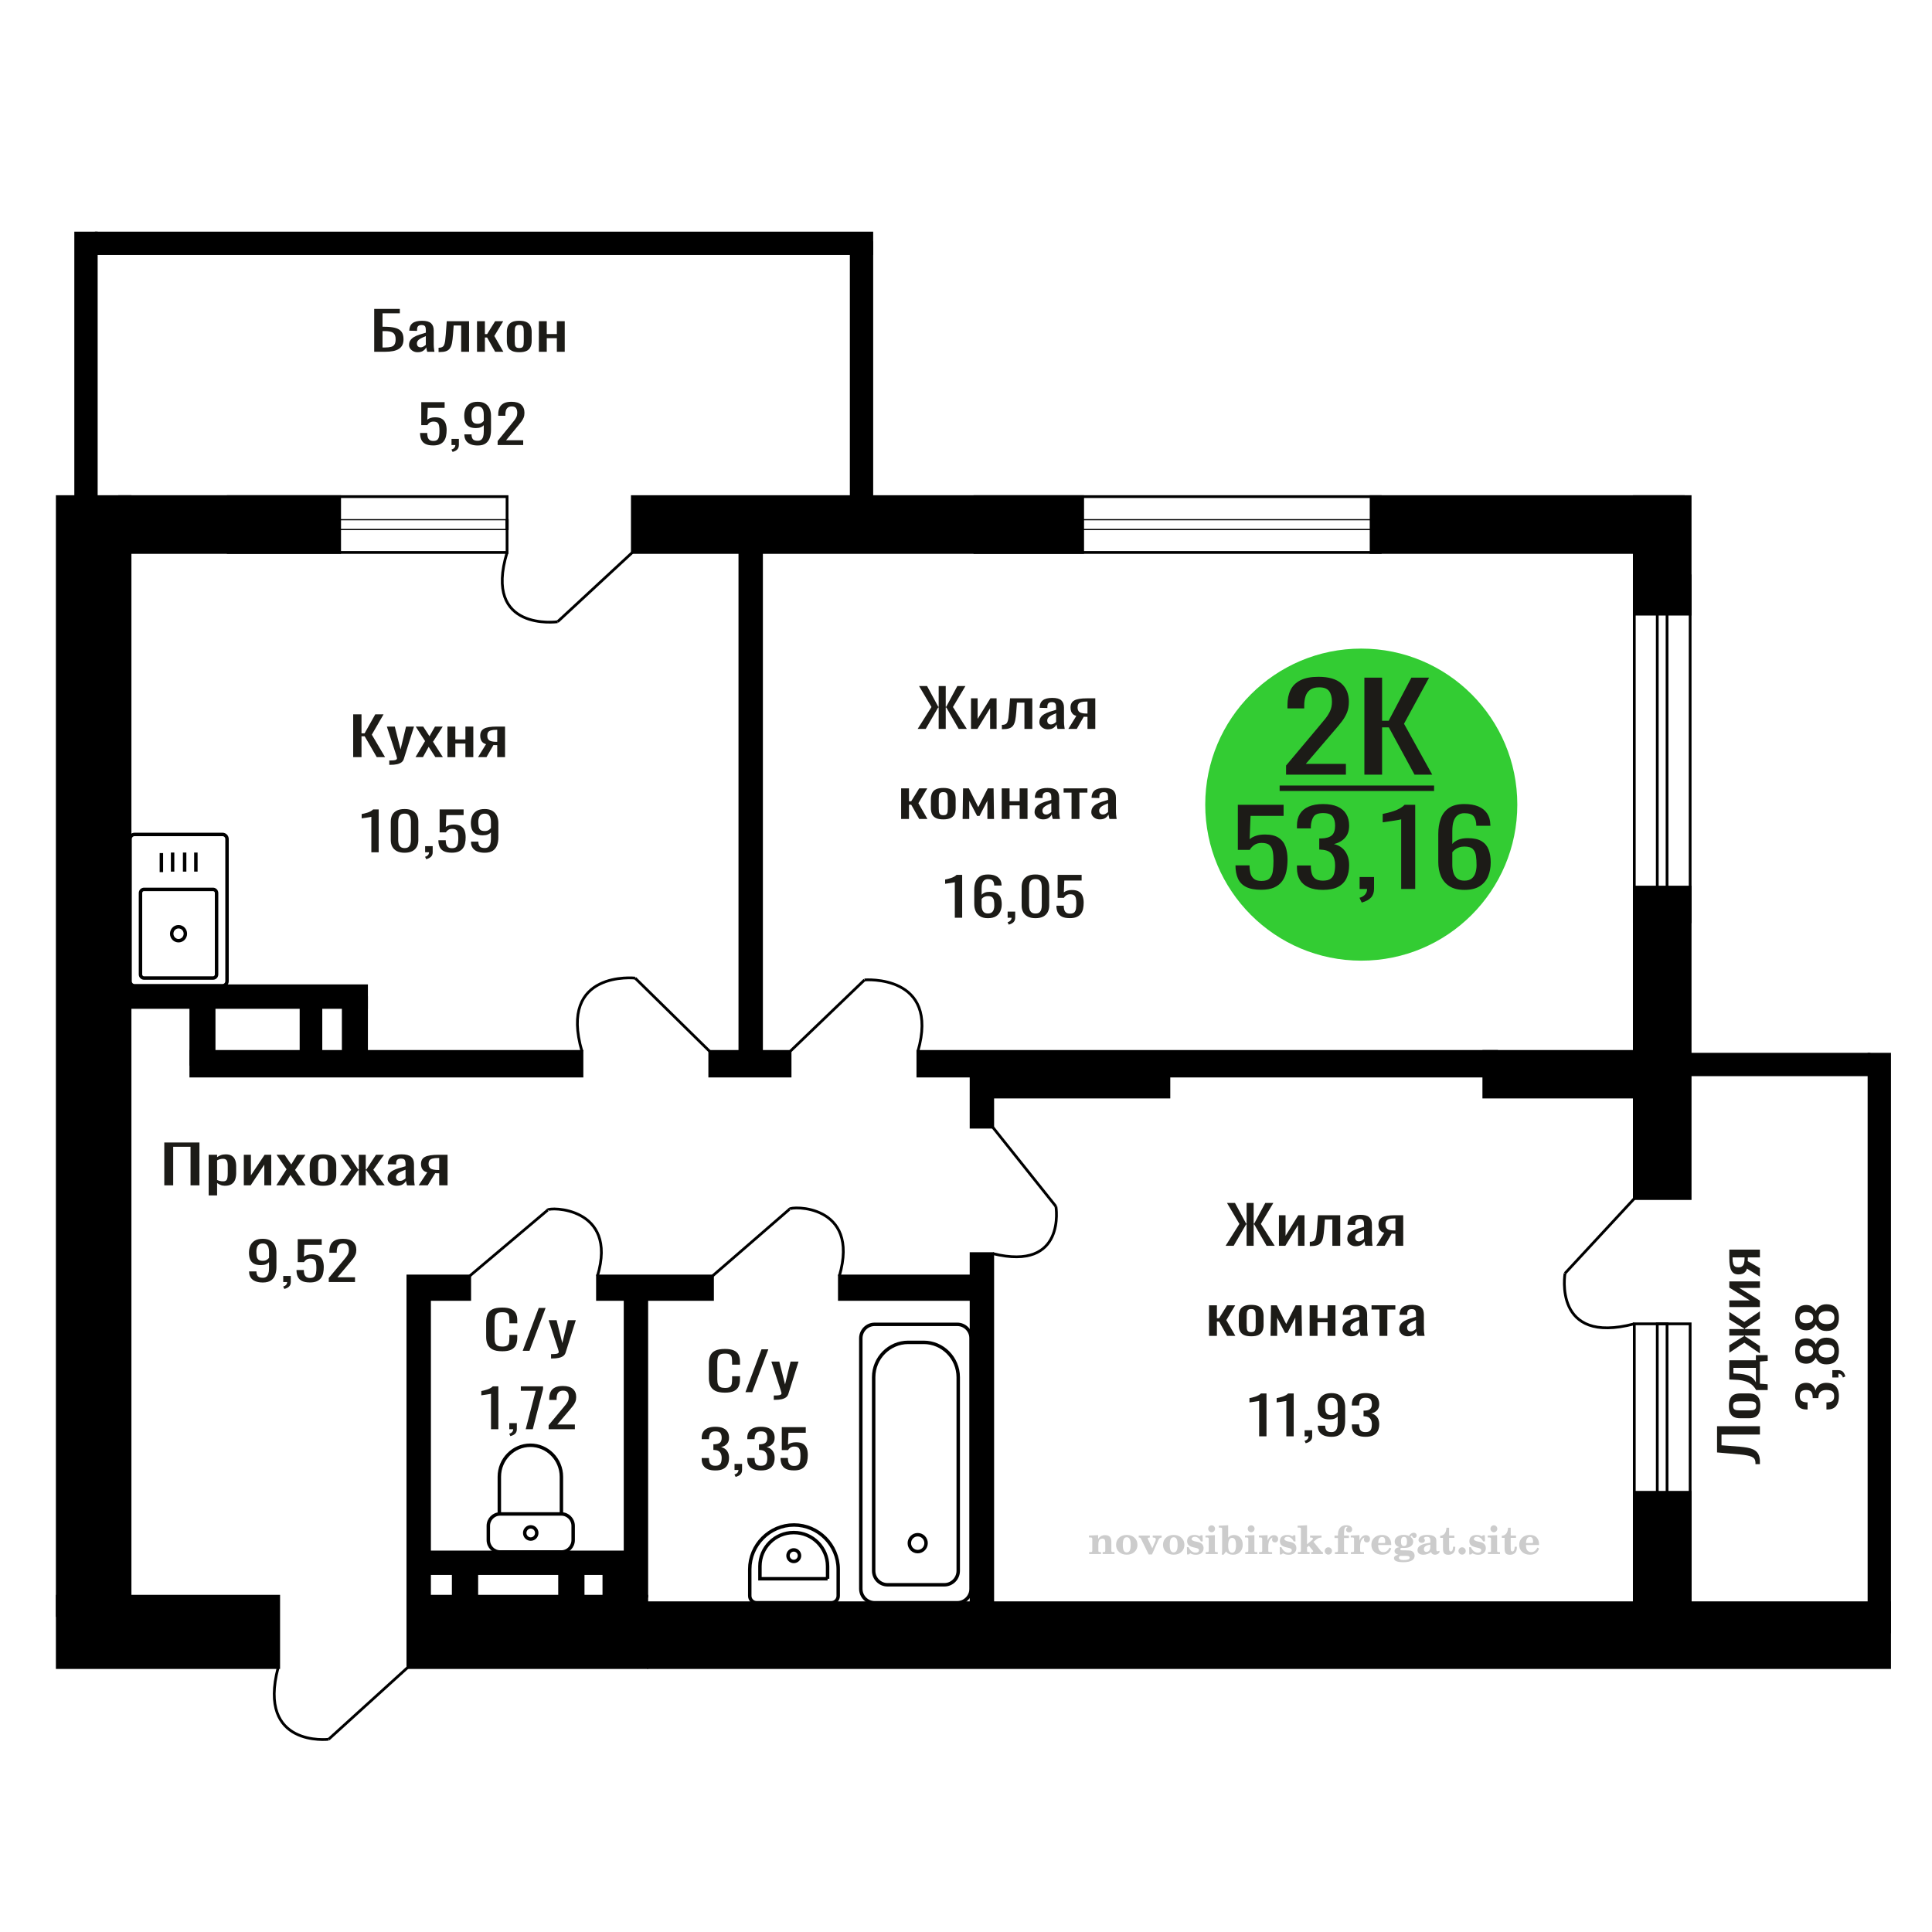 <?xml version="1.0" encoding="UTF-8"?>
<!DOCTYPE svg PUBLIC "-//W3C//DTD SVG 1.1//EN" "http://www.w3.org/Graphics/SVG/1.1/DTD/svg11.dtd">
<!-- Creator: CorelDRAW 2019 -->
<svg xmlns="http://www.w3.org/2000/svg" xml:space="preserve" width="140mm" height="140mm" version="1.1" style="shape-rendering:geometricPrecision; text-rendering:geometricPrecision; image-rendering:optimizeQuality; fill-rule:evenodd; clip-rule:evenodd"
viewBox="0 0 14000 14000"
 xmlns:xlink="http://www.w3.org/1999/xlink">
 <defs>
  <style type="text/css">
   <![CDATA[
    .str0 {stroke:black;stroke-width:25;stroke-miterlimit:22.926}
    .str1 {stroke:black;stroke-width:20;stroke-miterlimit:22.926}
    .fil1 {fill:none}
    .fil2 {fill:black}
    .fil5 {fill:#1C1B17}
    .fil4 {fill:#33CC33}
    .fil0 {fill:#1C1B17;fill-rule:nonzero}
    .fil3 {fill:#CCCCCC;fill-rule:nonzero}
   ]]>
  </style>
 </defs>
 <g id="Слой_x0020_1">
  <polygon class="fil0" points="1190.49,8589.47 1190.49,8278.92 1445.23,8278.92 1445.23,8589.47 1380.69,8589.47 1380.69,8309.97 1255.04,8309.97 1255.04,8589.47 "/>
  <path id="1" class="fil0" d="M1512.04 8662.32l0 -294.46 61.12 0 0 17.64c7.23,-5.62 15.98,-10.48 26.26,-14.57 10.28,-4.09 22.47,-6.13 36.56,-6.13 17.13,0 30.75,3 40.83,9.01 10.1,6 17.63,13.54 22.57,22.62 4.95,9.07 8.18,18.27 9.71,27.6 1.52,9.33 2.28,17.32 2.28,23.97l0 53.67c0,15.59 -2.28,30.35 -6.85,44.28 -4.57,13.93 -12.86,25.18 -24.85,33.74 -11.99,8.57 -28.84,12.85 -50.54,12.85 -11.8,0 -22.27,-1.98 -31.42,-5.95 -9.13,-3.96 -17.32,-8.49 -24.55,-13.61l0 89.34 -61.12 0zm105.1 -101.99c10.66,0 18.27,-2.62 22.85,-7.86 4.56,-5.24 7.42,-12.33 8.56,-21.28 1.14,-8.94 1.72,-18.78 1.72,-29.52l0 -53.67c0,-9.21 -0.76,-17.7 -2.3,-25.5 -1.52,-7.8 -4.75,-13.99 -9.71,-18.6 -4.95,-4.6 -12.75,-6.9 -23.4,-6.9 -8,0 -15.62,1.15 -22.86,3.45 -7.24,2.3 -13.51,4.99 -18.84,8.06l0 141.85c5.71,2.81 12.19,5.18 19.41,7.1 7.24,1.91 15.42,2.87 24.57,2.87z"/>
  <polygon id="2" class="fil0" points="1766.77,8589.47 1766.77,8367.86 1818.18,8367.86 1818.18,8517.01 1917.56,8367.86 1965.54,8367.86 1965.54,8589.47 1915.28,8589.47 1915.28,8439.18 1816.47,8589.47 "/>
  <polygon id="3" class="fil0" points="2002.09,8589.47 2076.33,8472.92 2003.8,8367.86 2062.06,8367.86 2110.61,8438.03 2153.44,8367.86 2213.41,8367.86 2138.02,8477.9 2214.56,8589.47 2156.3,8589.47 2104.32,8514.32 2059.77,8589.47 "/>
  <path id="4" class="fil0" d="M2340.76 8592.54c-24.35,0 -43.58,-3.33 -57.68,-9.97 -14.09,-6.65 -24.08,-16.1 -29.98,-28.37 -5.9,-12.27 -8.85,-26.71 -8.85,-43.33l0 -64.41c0,-16.61 2.95,-31.05 8.85,-43.32 5.9,-12.27 15.89,-21.73 29.98,-28.37 14.1,-6.65 33.33,-9.97 57.68,-9.97 24.38,0 43.52,3.32 57.42,9.97 13.9,6.64 23.79,16.1 29.69,28.37 5.9,12.27 8.86,26.71 8.86,43.32l0 64.41c0,16.62 -2.96,31.06 -8.86,43.33 -5.9,12.27 -15.79,21.72 -29.69,28.37 -13.9,6.64 -33.04,9.97 -57.42,9.97zm0 -30.29c11.82,0 20.1,-2.3 24.85,-6.9 4.77,-4.6 7.62,-10.67 8.57,-18.21 0.95,-7.54 1.43,-15.4 1.43,-23.58l0 -69.4c0,-8.43 -0.48,-16.36 -1.43,-23.77 -0.95,-7.41 -3.8,-13.48 -8.57,-18.21 -4.75,-4.73 -13.03,-7.09 -24.85,-7.09 -11.79,0 -20.17,2.36 -25.13,7.09 -4.94,4.73 -7.89,10.8 -8.84,18.21 -0.96,7.41 -1.43,15.34 -1.43,23.77l0 69.4c0,8.18 0.47,16.04 1.43,23.58 0.95,7.54 3.9,13.61 8.84,18.21 4.96,4.6 13.34,6.9 25.13,6.9z"/>
  <polygon id="5" class="fil0" points="2461.85,8589.47 2544.67,8476.37 2466.99,8367.86 2525.25,8367.86 2595.5,8474.45 2600.07,8474.45 2600.07,8367.86 2650.34,8367.86 2650.34,8474.45 2654.89,8474.45 2724.58,8367.86 2782.83,8367.86 2705.16,8476.37 2787.97,8589.47 2731.43,8589.47 2654.89,8480.58 2650.34,8480.58 2650.34,8589.47 2600.07,8589.47 2600.07,8480.58 2594.93,8480.58 2518.39,8589.47 "/>
  <path id="6" class="fil0" d="M2874.79 8592.54c-12.95,0 -24.37,-2.49 -34.28,-7.48 -9.89,-4.98 -17.7,-11.37 -23.42,-19.17 -5.7,-7.79 -8.56,-16.04 -8.56,-24.73 0,-13.8 3.42,-25.43 10.27,-34.89 6.86,-9.45 16.29,-17.44 28.28,-23.96 11.99,-6.52 25.89,-12.21 41.7,-17.06 15.8,-4.86 32.46,-9.59 49.97,-14.19l0 -15.72c0,-8.94 -0.76,-16.36 -2.29,-22.23 -1.52,-5.88 -4.66,-10.29 -9.41,-13.23 -4.77,-2.94 -11.91,-4.41 -21.43,-4.41 -8.37,0 -15.13,1.28 -20.27,3.83 -5.14,2.56 -8.85,6.2 -11.14,10.93 -2.28,4.73 -3.43,10.29 -3.43,16.68l0 11.12 -60.54 -1.54c0.76,-24.53 9.15,-42.62 25.13,-54.25 16,-11.63 40.74,-17.44 74.25,-17.44 32.75,0 55.98,6 69.68,18.02 13.71,12.01 20.56,29.39 20.56,52.14l0 101.22c0,6.9 0.28,13.54 0.86,19.93 0.57,6.39 1.33,12.34 2.28,17.83 0.96,5.5 1.81,10.67 2.58,15.53l-55.98 0c-1.13,-4.09 -2.56,-9.27 -4.28,-15.53 -1.71,-6.26 -2.95,-11.95 -3.72,-17.06 -3.8,8.69 -11.13,16.81 -21.99,24.35 -10.84,7.54 -25.78,11.31 -44.82,11.31zm23.98 -35.28c6.09,0 11.8,-1.15 17.13,-3.45 5.34,-2.3 10.1,-4.92 14.29,-7.86 4.18,-2.94 7.04,-5.3 8.56,-7.09l0 -62.88c-9.52,3.58 -18.47,7.16 -26.84,10.74 -8.39,3.58 -15.72,7.35 -21.99,11.31 -6.28,3.96 -11.23,8.43 -14.85,13.42 -3.62,4.98 -5.42,10.67 -5.42,17.06 0,8.95 2.47,15.97 7.42,21.09 4.94,5.11 12.18,7.66 21.7,7.66z"/>
  <path id="7" class="fil0" d="M3033.56 8589.47l62.25 -93.93c-10.65,-2.81 -19.32,-7.03 -25.98,-12.66 -6.66,-5.62 -11.51,-12.52 -14.57,-20.7 -3.04,-8.18 -4.56,-17.38 -4.56,-27.6 0,-11.76 2.28,-21.86 6.86,-30.29 4.55,-8.44 11.79,-15.34 21.7,-20.71 9.89,-5.36 23.03,-9.33 39.4,-11.88 16.37,-2.56 36.56,-3.84 60.54,-3.84l63.97 0 0 221.61 -60.54 0 0 -87.42c-6.09,0 -11.23,-0.06 -15.42,-0.19 -4.18,-0.12 -8.76,-0.32 -13.7,-0.57l-54.27 88.18 -65.68 0zm142.22 -111.19c0.76,0 1.99,0 3.71,0 1.71,0 2.77,0 3.14,0l0 -87.03c-0.37,0 -1.43,0 -3.14,0 -1.72,0 -2.76,0 -3.15,0 -17.89,0 -32.07,1.47 -42.54,4.41 -10.47,2.94 -17.8,7.54 -21.99,13.8 -4.19,6.27 -6.29,14.64 -6.29,25.12 0,14.57 4.86,25.43 14.57,32.59 9.72,7.15 28.28,10.86 55.69,11.11z"/>
  <path class="fil1 str0" d="M4068.17 11246.22l-444.45 0c-46.84,0 -85.15,-38.88 -85.15,-86.4l0 -102.73c0,-47.52 38.31,-86.4 85.15,-86.4l444.45 0c46.83,0 85.14,38.88 85.14,86.4l0 102.73c0,47.52 -38.31,86.4 -85.14,86.4zm0 -275.53l-449.77 0 0 -269.74c0,-125.52 101.19,-228.21 224.88,-228.21l0.01 0c123.68,0 224.88,102.69 224.88,228.21l0 269.74zm-222.23 181.99c-24.07,0 -43.58,-19.8 -43.58,-44.23 0,-24.42 19.51,-44.22 43.58,-44.22 24.07,0 43.58,19.8 43.58,44.22 0,24.43 -19.51,44.23 -43.58,44.23z"/>
  <path class="fil1 str0" d="M942.34 7109.82l0 -1029.57c0,-18.47 14.75,-33.59 32.79,-33.59l637.2 0c18.04,0 32.8,15.12 32.8,33.59l0 1029.57c0,18.48 -14.76,33.59 -32.8,33.59l-637.2 0c-18.04,0 -32.79,-15.11 -32.79,-33.59zm75.68 -48.95l0 -589.57c0,-14.5 11.58,-26.35 25.73,-26.35l499.96 0c14.16,0 25.73,11.85 25.73,26.35l0 589.57c0,14.49 -11.57,26.34 -25.73,26.34l-499.96 0c-14.15,0 -25.73,-11.85 -25.73,-26.34zm226.26 -294.79c0,-27.97 22.14,-50.65 49.45,-50.65 27.32,0 49.46,22.68 49.46,50.65 0,27.98 -22.14,50.65 -49.46,50.65 -27.31,0 -49.45,-22.67 -49.45,-50.65zm-74.88 -446.34l0 -138.06m81.37 134.22l0 -138.06m87.2 138.06l0 -138.06m81.37 138.06l0 -138.06"/>
  <path class="fil1 str0" d="M6843.6 11483.89l-412.56 0c-55.05,0 -100.08,-45.47 -100.08,-101.06l0 -1402.94c0,-138.97 112.59,-252.67 250.2,-252.67l112.33 0c137.61,0 250.19,113.7 250.19,252.67l0 1402.94c0,55.59 -45.03,101.06 -100.08,101.06zm93.19 130.28l-598.93 0c-55.04,0 -100.08,-45.48 -100.08,-101.06l0 -1815.37c0,-55.59 45.04,-101.06 100.08,-101.06l598.93 0c55.04,0 100.08,45.47 100.08,101.06l0 1815.37c0,55.58 -45.04,101.06 -100.08,101.06zm-286.71 -370.63c-33.48,0 -60.63,-27.42 -60.63,-61.23 0,-33.82 27.15,-61.24 60.63,-61.24 33.49,0 60.63,27.42 60.63,61.24 0,33.81 -27.14,61.23 -60.63,61.23z"/>
  <path class="fil1 str0" d="M6024.12 11614.17l-541.28 0c-27.41,0 -49.82,-22.48 -49.82,-49.96l0 -192.27c0,-176.76 144.2,-321.37 320.46,-321.37l0.01 0c176.25,0 320.46,144.61 320.46,321.37l0 192.27c0,27.48 -22.42,49.96 -49.83,49.96zm-27.1 -173.87l-490.19 0 0 -90.57c0,-134.2 109.48,-244 243.3,-244l3.59 0c133.81,0 243.3,109.8 243.3,244l0 90.57zm-245.1 -125.48c-23.02,0 -41.69,-18.72 -41.69,-41.81 0,-23.09 18.67,-41.81 41.69,-41.81 23.03,0 41.7,18.72 41.7,41.81 0,23.09 -18.67,41.81 -41.7,41.81z"/>
  <path class="fil1 str1" d="M2381.17 12603.48c0,0 -518.81,61.19 -365.77,-519.67"/>
  <line class="fil1 str1" x1="2953.59" y1="12083.81" x2="2381.17" y2= "12603.48" />
  <polygon class="fil0" points="8881.01,9027.67 8981.13,8868.94 8891.13,8717.12 8949.18,8717.12 9030.13,8867.03 9033.32,8867.03 9033.32,8717.12 9084.44,8717.12 9084.44,8867.03 9088.17,8867.03 9168.58,8717.12 9227.16,8717.12 9136.64,8868.94 9237.28,9027.67 9178.17,9027.67 9088.7,8872.39 9084.44,8872.39 9084.44,9027.67 9033.32,9027.67 9033.32,8872.39 9029.59,8872.39 8939.59,9027.67 "/>
  <polygon id="1" class="fil0" points="9267.63,9027.67 9267.63,8806.06 9315.56,8806.06 9315.56,8955.21 9408.22,8806.06 9452.96,8806.06 9452.96,9027.67 9406.1,9027.67 9406.1,8877.38 9313.97,9027.67 "/>
  <path id="2" class="fil0" d="M9491.3 9029.59l0 -31.06c10.65,0 19.08,-1.53 25.29,-4.6 6.21,-3.07 11,-8.24 14.38,-15.53 3.37,-7.28 5.94,-17.12 7.72,-29.52 1.78,-12.4 3.37,-27.92 4.79,-46.58l6.93 -96.24 161.36 0 0 221.61 -56.99 0 0 -190.55 -54.32 0 -4.79 65.18c-1.77,25.3 -4.35,46.26 -7.73,62.88 -3.36,16.61 -8.6,29.58 -15.71,38.91 -7.09,9.33 -16.58,15.91 -28.48,19.75 -11.89,3.83 -27.24,5.75 -46.06,5.75l-6.39 0z"/>
  <path id="3" class="fil0" d="M9824.67 9030.74c-12.07,0 -22.73,-2.49 -31.96,-7.48 -9.23,-4.98 -16.51,-11.37 -21.84,-19.17 -5.32,-7.79 -7.99,-16.04 -7.99,-24.73 0,-13.8 3.2,-25.43 9.59,-34.89 6.39,-9.45 15.18,-17.44 26.36,-23.96 11.18,-6.52 24.14,-12.21 38.88,-17.06 14.74,-4.86 30.26,-9.59 46.6,-14.19l0 -15.72c0,-8.94 -0.71,-16.36 -2.14,-22.23 -1.42,-5.88 -4.35,-10.29 -8.78,-13.23 -4.44,-2.94 -11.1,-4.41 -19.97,-4.41 -7.81,0 -14.11,1.28 -18.91,3.83 -4.79,2.56 -8.25,6.2 -10.39,10.93 -2.12,4.73 -3.19,10.29 -3.19,16.68l0 11.12 -56.45 -1.54c0.71,-24.53 8.53,-42.62 23.43,-54.25 14.92,-11.63 37.99,-17.44 69.23,-17.44 30.54,0 52.2,6 64.98,18.02 12.78,12.01 19.16,29.39 19.16,52.14l0 101.22c0,6.9 0.27,13.54 0.81,19.93 0.53,6.39 1.24,12.34 2.13,17.83 0.88,5.5 1.68,10.67 2.4,15.53l-52.2 0c-1.05,-4.09 -2.39,-9.27 -3.99,-15.53 -1.59,-6.26 -2.75,-11.95 -3.47,-17.06 -3.54,8.69 -10.37,16.81 -20.5,24.35 -10.11,7.54 -24.04,11.31 -41.79,11.31zm22.36 -35.28c5.68,0 11,-1.15 15.97,-3.45 4.97,-2.3 9.42,-4.92 13.32,-7.86 3.91,-2.94 6.57,-5.3 7.99,-7.09l0 -62.88c-8.88,3.58 -17.22,7.16 -25.03,10.74 -7.82,3.58 -14.65,7.35 -20.5,11.31 -5.86,3.96 -10.47,8.43 -13.85,13.42 -3.38,4.98 -5.06,10.67 -5.06,17.06 0,8.95 2.31,15.97 6.92,21.09 4.61,5.11 11.36,7.66 20.24,7.66z"/>
  <path id="4" class="fil0" d="M9972.7 9027.67l58.05 -93.93c-9.93,-2.81 -18.02,-7.03 -24.22,-12.66 -6.21,-5.62 -10.74,-12.52 -13.59,-20.7 -2.83,-8.18 -4.25,-17.38 -4.25,-27.6 0,-11.76 2.13,-21.86 6.39,-30.29 4.25,-8.44 11,-15.34 20.24,-20.71 9.22,-5.36 21.47,-9.33 36.74,-11.88 15.26,-2.56 34.08,-3.84 56.44,-3.84l59.65 0 0 221.61 -56.45 0 0 -87.42c-5.68,0 -10.47,-0.06 -14.38,-0.19 -3.9,-0.12 -8.16,-0.32 -12.78,-0.57l-50.6 88.18 -61.24 0zm132.61 -111.19c0.71,0 1.86,0 3.46,0 1.6,0 2.58,0 2.93,0l0 -87.03c-0.35,0 -1.33,0 -2.93,0 -1.6,0 -2.57,0 -2.93,0 -16.68,0 -29.91,1.47 -39.67,4.41 -9.77,2.94 -16.6,7.54 -20.5,13.8 -3.91,6.27 -5.86,14.64 -5.86,25.12 0,14.57 4.52,25.43 13.58,32.59 9.06,7.15 26.36,10.86 51.92,11.11z"/>
  <polygon id="5" class="fil0" points="8761.18,9680.21 8761.18,9458.6 8818.17,9458.6 8818.17,9552.15 8834.14,9552.15 8892.19,9458.6 8950.76,9458.6 8886.33,9565.96 8951.83,9680.21 8892.19,9680.21 8834.14,9576.69 8818.17,9576.69 8818.17,9680.21 "/>
  <path id="6" class="fil0" d="M9066.85 9683.28c-22.71,0 -40.64,-3.33 -53.78,-9.97 -13.14,-6.65 -22.46,-16.1 -27.96,-28.37 -5.5,-12.27 -8.25,-26.71 -8.25,-43.33l0 -64.41c0,-16.61 2.75,-31.05 8.25,-43.32 5.5,-12.27 14.82,-21.73 27.96,-28.37 13.14,-6.65 31.07,-9.97 53.78,-9.97 22.73,0 40.58,3.32 53.53,9.97 12.96,6.64 22.19,16.1 27.69,28.37 5.5,12.27 8.26,26.71 8.26,43.32l0 64.41c0,16.62 -2.76,31.06 -8.26,43.33 -5.5,12.27 -14.73,21.72 -27.69,28.37 -12.95,6.64 -30.8,9.97 -53.53,9.97zm0 -30.29c11.02,0 18.74,-2.3 23.17,-6.9 4.45,-4.6 7.1,-10.67 7.99,-18.21 0.89,-7.54 1.33,-15.4 1.33,-23.58l0 -69.4c0,-8.43 -0.44,-16.36 -1.33,-23.77 -0.89,-7.41 -3.54,-13.48 -7.99,-18.21 -4.43,-4.73 -12.15,-7.09 -23.17,-7.09 -11,0 -18.8,2.36 -23.43,7.09 -4.61,4.73 -7.36,10.8 -8.25,18.21 -0.89,7.41 -1.33,15.34 -1.33,23.77l0 69.4c0,8.18 0.44,16.04 1.33,23.58 0.89,7.54 3.64,13.61 8.25,18.21 4.63,4.6 12.43,6.9 23.43,6.9z"/>
  <polygon id="7" class="fil0" points="9206.9,9680.21 9210.1,9458.6 9252.17,9458.6 9320.34,9594.71 9389.04,9458.6 9431.1,9458.6 9434.31,9680.21 9386.37,9680.21 9386.37,9547.94 9329.4,9658.36 9311.81,9658.36 9254.84,9548.7 9254.84,9680.21 "/>
  <polygon id="8" class="fil0" points="9490.21,9680.21 9490.21,9458.6 9547.2,9458.6 9547.2,9551.77 9620.15,9551.77 9620.15,9458.6 9677.14,9458.6 9677.14,9680.21 9620.15,9680.21 9620.15,9581.68 9547.2,9581.68 9547.2,9680.21 "/>
  <path id="9" class="fil0" d="M9790.04 9683.28c-12.07,0 -22.72,-2.49 -31.96,-7.48 -9.22,-4.98 -16.5,-11.37 -21.84,-19.17 -5.32,-7.79 -7.98,-16.04 -7.98,-24.73 0,-13.8 3.19,-25.43 9.58,-34.89 6.39,-9.45 15.18,-17.44 26.36,-23.96 11.19,-6.52 24.14,-12.21 38.88,-17.06 14.74,-4.86 30.27,-9.59 46.6,-14.19l0 -15.72c0,-8.94 -0.71,-16.36 -2.14,-22.23 -1.41,-5.88 -4.34,-10.29 -8.78,-13.23 -4.44,-2.94 -11.09,-4.41 -19.97,-4.41 -7.81,0 -14.11,1.28 -18.9,3.83 -4.8,2.56 -8.25,6.2 -10.39,10.93 -2.13,4.73 -3.2,10.29 -3.2,16.68l0 11.12 -56.45 -1.54c0.71,-24.53 8.53,-42.62 23.44,-54.25 14.91,-11.63 37.99,-17.44 69.22,-17.44 30.55,0 52.2,6 64.98,18.02 12.78,12.01 19.17,29.39 19.17,52.14l0 101.22c0,6.9 0.26,13.54 0.8,19.93 0.53,6.39 1.24,12.34 2.13,17.83 0.89,5.5 1.68,10.67 2.4,15.53l-52.2 0c-1.05,-4.09 -2.39,-9.27 -3.98,-15.53 -1.6,-6.26 -2.75,-11.95 -3.48,-17.06 -3.54,8.69 -10.37,16.81 -20.5,24.35 -10.11,7.54 -24.04,11.31 -41.79,11.31zm22.36 -35.28c5.68,0 11,-1.15 15.97,-3.45 4.98,-2.3 9.42,-4.92 13.33,-7.86 3.9,-2.94 6.56,-5.3 7.98,-7.09l0 -62.88c-8.87,3.58 -17.22,7.16 -25.03,10.74 -7.82,3.58 -14.65,7.35 -20.5,11.31 -5.86,3.96 -10.47,8.43 -13.85,13.42 -3.37,4.98 -5.05,10.67 -5.05,17.06 0,8.95 2.3,15.97 6.91,21.09 4.62,5.11 11.37,7.66 20.24,7.66z"/>
  <polygon id="10" class="fil0" points="9996.12,9680.21 9996.12,9489.28 9938.62,9489.28 9938.62,9458.6 10111.16,9458.6 10111.16,9489.28 10053.11,9489.28 10053.11,9680.21 "/>
  <path id="11" class="fil0" d="M10201.16 9683.28c-12.07,0 -22.72,-2.49 -31.96,-7.48 -9.22,-4.98 -16.5,-11.37 -21.83,-19.17 -5.32,-7.79 -7.99,-16.04 -7.99,-24.73 0,-13.8 3.2,-25.43 9.58,-34.89 6.39,-9.45 15.19,-17.44 26.37,-23.96 11.18,-6.52 24.14,-12.21 38.88,-17.06 14.73,-4.86 30.26,-9.59 46.6,-14.19l0 -15.72c0,-8.94 -0.71,-16.36 -2.14,-22.23 -1.42,-5.88 -4.35,-10.29 -8.78,-13.23 -4.45,-2.94 -11.1,-4.41 -19.98,-4.41 -7.8,0 -14.11,1.28 -18.9,3.83 -4.79,2.56 -8.25,6.2 -10.39,10.93 -2.12,4.73 -3.19,10.29 -3.19,16.68l0 11.12 -56.45 -1.54c0.71,-24.53 8.53,-42.62 23.43,-54.25 14.92,-11.63 37.99,-17.44 69.23,-17.44 30.54,0 52.19,6 64.97,18.02 12.78,12.01 19.17,29.39 19.17,52.14l0 101.22c0,6.9 0.27,13.54 0.81,19.93 0.52,6.39 1.23,12.34 2.12,17.83 0.89,5.5 1.68,10.67 2.41,15.53l-52.2 0c-1.06,-4.09 -2.39,-9.27 -3.99,-15.53 -1.6,-6.26 -2.75,-11.95 -3.47,-17.06 -3.54,8.69 -10.38,16.81 -20.5,24.35 -10.11,7.54 -24.05,11.31 -41.8,11.31zm22.37 -35.28c5.68,0 11,-1.15 15.97,-3.45 4.97,-2.3 9.42,-4.92 13.32,-7.86 3.9,-2.94 6.57,-5.3 7.99,-7.09l0 -62.88c-8.88,3.58 -17.23,7.16 -25.03,10.74 -7.82,3.58 -14.66,7.35 -20.51,11.31 -5.86,3.96 -10.47,8.43 -13.84,13.42 -3.38,4.98 -5.06,10.67 -5.06,17.06 0,8.95 2.31,15.97 6.92,21.09 4.61,5.11 11.36,7.66 20.24,7.66z"/>
  <polygon class="fil1 str1" points="3674.41,4003.38 3674.41,3598.68 1654.12,3598.68 1654.12,4003.38 "/>
  <rect class="fil1 str1" transform="matrix(-2.14256E-13 0.447 -1.141 2.65812E-13 3674.41 3766)" width="158.75" height="1336.15"/>
  <path class="fil0" d="M5253.29 10091.66c-30.6,0 -54.34,-4.6 -71.24,-13.8 -16.9,-9.2 -28.65,-21.6 -35.22,-37.19 -6.58,-15.59 -9.88,-32.97 -9.88,-52.14l0 -109.66c0,-20.96 3.3,-39.23 9.88,-54.82 6.57,-15.59 18.32,-27.67 35.22,-36.23 16.9,-8.57 40.64,-12.85 71.24,-12.85 27.04,0 48.48,3.58 64.31,10.74 15.84,7.15 27.22,17.38 34.15,30.67 6.95,13.29 10.42,29.27 10.42,47.92l0 24.54 -57.12 0 0 -21.85c0,-11.5 -0.79,-21.66 -2.39,-30.48 -1.6,-8.82 -5.96,-15.66 -13.07,-20.51 -7.13,-4.86 -19.04,-7.29 -35.76,-7.29 -17.08,0 -29.54,2.62 -37.36,7.86 -7.82,5.24 -12.9,12.65 -15.21,22.24 -2.31,9.58 -3.47,20.77 -3.47,33.55l0 123.07c0,15.59 1.78,27.92 5.33,37 3.56,9.07 9.44,15.52 17.62,19.36 8.19,3.83 19.21,5.75 33.09,5.75 16.37,0 28.1,-2.62 35.22,-7.86 7.11,-5.24 11.56,-12.46 13.35,-21.66 1.78,-9.21 2.65,-19.94 2.65,-32.21l0 -23 57.12 0 0 23c0,18.91 -3.21,35.59 -9.61,50.03 -6.4,14.45 -17.44,25.69 -33.09,33.74 -15.65,8.05 -37.72,12.08 -66.18,12.08z"/>
  <polygon id="1" class="fil0" points="5401.66,10088.21 5518,9777.66 5567.63,9777.66 5450.75,10088.21 "/>
  <path id="2" class="fil0" d="M5607.11 10143.8l0 -31.44c13.88,0 24.91,-0.44 33.09,-1.34 8.18,-0.89 14.05,-2.55 17.62,-4.98 3.55,-2.43 5.33,-5.82 5.33,-10.16 0,-2.3 -1.24,-7.41 -3.73,-15.34 -2.49,-7.92 -5.17,-16.36 -8.01,-25.3l-61.91 -188.64 57.64 0 41.62 165.63 40.03 -165.63 57.64 0 -73.64 233.88c-3.21,10.73 -9.08,19.23 -17.63,25.49 -8.53,6.27 -19.47,10.8 -32.82,13.62 -13.33,2.81 -29.44,4.21 -48.29,4.21l-6.94 0z"/>
  <polygon class="fil2 str1" points="2019.45,12083.81 2019.45,11566.79 415.02,11566.79 415.02,12083.81 "/>
  <path class="fil3" d="M7892.22 11261.4l0 -14.11 13.22 -0.28c3.86,-0.29 6.44,-1.13 7.71,-2.54 1.27,-1.41 1.93,-4.05 1.93,-7.91l0 -84.43c0,-4.56 -0.99,-7.52 -3.01,-9.03 -2.02,-1.46 -6.21,-2.21 -12.56,-2.21 -0.84,0 -2.21,0.05 -4.09,0.14 -1.88,0.1 -3.29,0.14 -4.33,0.14l0 -13.82 66.37 -3.11 0 27.05c6.78,-9.32 14.21,-16.14 22.25,-20.51 8.04,-4.38 17.26,-6.54 27.61,-6.54 15.66,0 27.24,4 34.76,12 7.53,7.99 11.29,20.27 11.29,36.83l0 63.49c0,3.86 0.66,6.5 1.98,7.95 1.36,1.51 3.9,2.31 7.66,2.5l13.22 0.28 0 14.11 -86.08 0 0 -14.11 9.69 -0.71c3.86,-0.18 6.4,-0.98 7.62,-2.4 1.27,-1.41 1.88,-4.04 1.88,-7.9l0 -58.98c0,-9.79 -1.69,-16.93 -5.03,-21.31 -3.34,-4.42 -8.75,-6.63 -16.18,-6.63 -10.16,0 -17.54,3.48 -22.15,10.49 -4.57,6.96 -6.87,18.44 -6.87,34.43l0 42.28c0,3.86 0.66,6.5 1.93,7.91 1.27,1.41 3.81,2.25 7.66,2.54l9.88 0.28 0 14.11 -86.36 0z"/>
  <path id="1" class="fil3" d="M8087.57 11194.56c0,-21.12 7.19,-38.33 21.54,-51.69 14.39,-13.36 33.02,-20.04 55.88,-20.04 22.67,0 41.25,6.68 55.74,20.08 14.53,13.41 21.78,30.63 21.78,51.65 0,21.03 -7.2,38.19 -21.55,51.46 -14.39,13.26 -33.02,19.9 -55.97,19.9 -22.95,0 -41.63,-6.64 -55.93,-19.85 -14.34,-13.22 -21.49,-30.39 -21.49,-51.51zm48.82 0c0,18.96 2.26,32.79 6.77,41.53 4.52,8.8 11.67,13.17 21.55,13.17 9.92,0 17.17,-4.37 21.77,-13.17 4.61,-8.74 6.92,-22.57 6.92,-41.53 0,-19.19 -2.26,-33.16 -6.82,-41.91 -4.56,-8.79 -11.76,-13.17 -21.59,-13.17 -9.97,0 -17.22,4.38 -21.78,13.17 -4.56,8.75 -6.82,22.72 -6.82,41.91z"/>
  <path id="2" class="fil3" d="M8268.98 11152.75c-2.11,-4.57 -4.33,-7.62 -6.58,-9.08 -2.31,-1.46 -5.6,-2.21 -9.83,-2.21l-1.09 0 0 -14.4 80.53 0 0 14.4 -6.07 0.56c-3.2,0.28 -5.5,0.85 -6.91,1.79 -1.36,0.89 -2.07,2.3 -2.07,4.14 0,0.8 0.33,2.11 0.89,3.85 0.61,1.74 1.37,3.53 2.31,5.37l29.63 62.46 23.14 -53.62c0.76,-1.83 1.32,-3.9 1.79,-6.16 0.47,-2.26 0.71,-4.24 0.71,-5.98 0,-3.48 -1.32,-6.3 -3.96,-8.37 -2.58,-2.02 -6.25,-3.2 -10.95,-3.48l-7.44 -0.56 0 -14.4 64.63 0 0 14.96c-6.07,0.28 -10.77,1.69 -14.11,4.28 -3.39,2.54 -6.73,7.62 -10.16,15.15l-45.72 102.77 -23.99 0 -54.75 -111.47z"/>
  <path id="3" class="fil3" d="M8427.64 11194.56c0,-21.12 7.19,-38.33 21.54,-51.69 14.39,-13.36 33.02,-20.04 55.88,-20.04 22.67,0 41.25,6.68 55.74,20.08 14.53,13.41 21.78,30.63 21.78,51.65 0,21.03 -7.2,38.19 -21.55,51.46 -14.39,13.26 -33.02,19.9 -55.97,19.9 -22.95,0 -41.63,-6.64 -55.93,-19.85 -14.34,-13.22 -21.49,-30.39 -21.49,-51.51zm48.82 0c0,18.96 2.26,32.79 6.77,41.53 4.52,8.8 11.67,13.17 21.55,13.17 9.92,0 17.17,-4.37 21.77,-13.17 4.61,-8.74 6.92,-22.57 6.92,-41.53 0,-19.19 -2.26,-33.16 -6.82,-41.91 -4.56,-8.79 -11.76,-13.17 -21.59,-13.17 -9.97,0 -17.22,4.38 -21.78,13.17 -4.56,8.75 -6.82,22.72 -6.82,41.91z"/>
  <path id="4" class="fil3" d="M8600.87 11211.73l12.18 0c5.79,12.79 13.12,22.58 22.01,29.35 8.94,6.77 18.87,10.16 29.87,10.16 7.2,0 12.89,-1.6 17.08,-4.75 4.23,-3.2 6.35,-7.43 6.35,-12.79 0,-4.8 -1.84,-8.47 -5.55,-11.06 -3.72,-2.59 -11.62,-5.13 -23.76,-7.62 -20.84,-4 -35.51,-9.64 -44.02,-16.84 -8.52,-7.19 -12.75,-17.26 -12.75,-30.19 0,-14.35 4.75,-25.45 14.25,-33.31 9.5,-7.9 23,-11.85 40.45,-11.85 6.49,0 12.7,0.8 18.49,2.45 5.83,1.64 11.15,3.99 15.94,7.1l11.06 -7.57 11.61 0 1.37 45.15 -13.27 0c-4.93,-10.58 -11.33,-18.91 -19.14,-24.88 -7.81,-5.98 -16.18,-8.99 -25.16,-8.99 -6.82,0 -12.37,1.51 -16.65,4.57 -4.33,3.05 -6.5,6.86 -6.5,11.47 0,8.75 11.15,15.1 33.4,19.05 2.68,0.47 4.75,0.85 6.21,1.13 15.71,2.92 27.56,8.23 35.46,15.95 7.91,7.71 11.86,17.73 11.86,30.01 0,14.81 -4.99,26.53 -14.96,35.18 -9.97,8.7 -23.57,13.03 -40.83,13.03 -7.71,0 -15.05,-0.89 -21.92,-2.73 -6.91,-1.83 -13.12,-4.47 -18.76,-7.95l-12.14 8.42 -11.34 0 -0.84 -52.49z"/>
  <path id="5" class="fil3" d="M8755.19 11077.96c0,-7.01 2.4,-12.94 7.25,-17.78 4.84,-4.89 10.67,-7.34 17.59,-7.34 6.63,0 12.37,2.45 17.26,7.38 4.85,4.94 7.29,10.82 7.29,17.74 0,6.91 -2.4,12.84 -7.24,17.87 -4.85,5.03 -10.59,7.53 -17.31,7.53 -6.92,0 -12.75,-2.45 -17.59,-7.39 -4.85,-4.94 -7.25,-10.91 -7.25,-18.01zm48.26 158.56c0,3.95 0.66,6.68 1.93,8.09 1.32,1.41 3.91,2.21 7.76,2.4l11.2 0.28 0 14.11 -87.21 0 0 -14.11 12.28 -0.28c3.81,-0.19 6.39,-0.99 7.71,-2.5 1.37,-1.45 2.02,-4.14 2.02,-7.99l0 -84.48c0,-4.47 -0.98,-7.48 -3.01,-8.94 -2.02,-1.46 -6.16,-2.21 -12.41,-2.21 -0.85,0 -2.17,0.05 -4.1,0.14 -1.88,0.1 -3.34,0.14 -4.46,0.14l0 -13.82 68.29 -3.11 0 112.28z"/>
  <path id="6" class="fil3" d="M8928.19 11144c-9.59,0 -16.74,4.75 -21.4,14.25 -4.7,9.55 -7.05,23.99 -7.05,43.37 0,16.27 2.39,28.64 7.24,37.16 4.84,8.51 11.9,12.74 21.21,12.74 9.64,0 16.75,-4.47 21.36,-13.45 4.61,-8.94 6.91,-22.81 6.91,-41.53 0,-17.69 -2.35,-30.81 -7.05,-39.51 -4.66,-8.71 -11.76,-13.03 -21.22,-13.03zm-74.97 121.92c0.94,-5.32 1.64,-10.59 2.07,-15.81 0.47,-5.22 0.7,-10.58 0.7,-16.09l0 -153.48c0,-4.42 -0.99,-7.38 -2.92,-8.84 -1.92,-1.46 -6.02,-2.21 -12.22,-2.21 -0.85,0 -2.26,0.05 -4.29,0.14 -2.02,0.1 -3.66,0.14 -4.84,0.14l0 -13.83 68.02 -3.38 0 89.79c5.78,-6.58 12.08,-11.43 18.86,-14.58 6.82,-3.11 14.44,-4.66 22.9,-4.66 19.01,0 34.39,6.49 46.15,19.48 11.76,12.98 17.64,30 17.64,51.03 0,21.87 -6.5,39.42 -19.43,52.68 -12.94,13.27 -29.96,19.9 -51.13,19.9 -11.19,0 -20.93,-1.98 -29.26,-5.93 -8.32,-3.9 -15.24,-9.83 -20.74,-17.73l-18.01 23.38 -13.5 0z"/>
  <path id="7" class="fil3" d="M9041.69 11077.96c0,-7.01 2.4,-12.94 7.25,-17.78 4.84,-4.89 10.67,-7.34 17.59,-7.34 6.63,0 12.37,2.45 17.26,7.38 4.85,4.94 7.29,10.82 7.29,17.74 0,6.91 -2.4,12.84 -7.24,17.87 -4.85,5.03 -10.59,7.53 -17.31,7.53 -6.92,0 -12.75,-2.45 -17.59,-7.39 -4.85,-4.94 -7.25,-10.91 -7.25,-18.01zm48.26 158.56c0,3.95 0.66,6.68 1.93,8.09 1.32,1.41 3.91,2.21 7.76,2.4l11.2 0.28 0 14.11 -87.21 0 0 -14.11 12.28 -0.28c3.81,-0.19 6.39,-0.99 7.71,-2.5 1.37,-1.45 2.02,-4.14 2.02,-7.99l0 -84.48c0,-4.47 -0.98,-7.48 -3.01,-8.94 -2.02,-1.46 -6.16,-2.21 -12.41,-2.21 -0.85,0 -2.17,0.05 -4.1,0.14 -1.88,0.1 -3.34,0.14 -4.46,0.14l0 -13.82 68.29 -3.11 0 112.28z"/>
  <path id="8" class="fil3" d="M9123.58 11261.4l0 -14.11 13.22 -0.28c3.86,-0.29 6.44,-1.13 7.71,-2.54 1.27,-1.41 1.93,-4.05 1.93,-7.91l0 -84.47c0,-4.52 -0.99,-7.53 -3.01,-8.99 -2.02,-1.46 -6.21,-2.21 -12.56,-2.21 -0.84,0 -2.21,0.05 -4.09,0.14 -1.88,0.1 -3.29,0.14 -4.33,0.14l0 -13.82 62.89 -3.11 0 38.85c5.55,-12.74 12.14,-22.39 19.9,-28.88 7.71,-6.44 16.41,-9.69 26.15,-9.69 9.03,0 16.37,2.54 22.01,7.58 5.65,5.08 8.47,11.52 8.47,19.42 0,7.72 -2.07,13.88 -6.26,18.53 -4.18,4.66 -9.69,6.97 -16.51,6.97 -6.35,0 -11.52,-2.03 -15.52,-6.12 -4,-4.09 -6.02,-9.41 -6.02,-15.94 0,-2.59 0.42,-4.94 1.27,-7.15 0.8,-2.21 2.12,-4.33 3.86,-6.35 -10.49,3.38 -18.44,10.67 -23.94,21.77 -5.51,11.11 -8.28,25.59 -8.28,43.42l0 29.91c0,3.86 0.66,6.5 1.97,7.95 1.37,1.51 3.91,2.31 7.67,2.5l18.02 0.28 0 14.11 -94.55 0z"/>
  <path id="9" class="fil3" d="M9273.21 11211.73l12.18 0c5.79,12.79 13.12,22.58 22.01,29.35 8.94,6.77 18.87,10.16 29.87,10.16 7.2,0 12.89,-1.6 17.08,-4.75 4.23,-3.2 6.35,-7.43 6.35,-12.79 0,-4.8 -1.84,-8.47 -5.55,-11.06 -3.72,-2.59 -11.62,-5.13 -23.76,-7.62 -20.84,-4 -35.51,-9.64 -44.02,-16.84 -8.52,-7.19 -12.75,-17.26 -12.75,-30.19 0,-14.35 4.75,-25.45 14.25,-33.31 9.5,-7.9 23,-11.85 40.45,-11.85 6.49,0 12.7,0.8 18.49,2.45 5.83,1.64 11.15,3.99 15.94,7.1l11.06 -7.57 11.61 0 1.37 45.15 -13.27 0c-4.93,-10.58 -11.33,-18.91 -19.14,-24.88 -7.81,-5.98 -16.18,-8.99 -25.16,-8.99 -6.82,0 -12.37,1.51 -16.65,4.57 -4.33,3.05 -6.5,6.86 -6.5,11.47 0,8.75 11.15,15.1 33.4,19.05 2.68,0.47 4.75,0.85 6.21,1.13 15.71,2.92 27.56,8.23 35.46,15.95 7.91,7.71 11.86,17.73 11.86,30.01 0,14.81 -4.99,26.53 -14.96,35.18 -9.97,8.7 -23.57,13.03 -40.83,13.03 -7.71,0 -15.05,-0.89 -21.92,-2.73 -6.91,-1.83 -13.12,-4.47 -18.76,-7.95l-12.14 8.42 -11.34 0 -0.84 -52.49z"/>
  <path id="10" class="fil3" d="M9426.97 11080.5c0,-4.38 -0.94,-7.34 -2.82,-8.8 -1.88,-1.46 -5.93,-2.21 -12.14,-2.21 -0.7,0 -2.12,0.05 -4.19,0.14 -2.02,0.1 -3.66,0.14 -4.84,0.14l0 -13.83 68.3 -3.38 0 137.96 33.91 -28.51c2.96,-2.4 5.13,-4.56 6.54,-6.54 1.46,-1.97 2.16,-3.85 2.16,-5.59 0,-2.78 -1.31,-4.8 -3.95,-6.12 -2.59,-1.36 -6.54,-2.02 -11.76,-2.02 -0.47,0 -1.27,0.05 -2.35,0.14 -1.08,0.09 -1.93,0.14 -2.49,0.14l0 -14.67 82.92 0 0 14.67c-7.15,0 -13.59,0.94 -19.33,2.82 -5.74,1.88 -11.15,4.89 -16.18,9.03l-22.86 18.35 52.73 64.86c2.82,3.58 5.45,6.21 7.81,7.81 2.4,1.6 4.89,2.4 7.43,2.4l0.56 0 0 14.11 -85.51 0 0 -14.11 6.77 -0.28c2.59,-0.19 4.52,-0.76 5.93,-1.7 1.36,-0.98 2.07,-2.3 2.07,-3.95 0,-1.55 -1.27,-3.9 -3.72,-7.01 -0.65,-0.84 -1.12,-1.45 -1.41,-1.78l-25.73 -31.28 -13.54 11 0 24.27c0,3.86 0.66,6.5 1.93,7.95 1.27,1.51 3.85,2.31 7.71,2.5l9.27 0.28 0 14.11 -85.23 0 0 -14.11 12.23 -0.28c3.76,-0.19 6.35,-0.99 7.71,-2.5 1.36,-1.45 2.07,-4.09 2.07,-7.95l0 -156.06z"/>
  <path id="11" class="fil3" d="M9625.7 11212.29c7.15,0 13.35,2.59 18.58,7.81 5.22,5.18 7.85,11.38 7.85,18.63 0,7.29 -2.59,13.54 -7.81,18.77 -5.17,5.22 -11.38,7.85 -18.62,7.85 -7.2,0 -13.36,-2.63 -18.54,-7.85 -5.22,-5.23 -7.8,-11.48 -7.8,-18.77 0,-7.15 2.63,-13.36 7.85,-18.58 5.22,-5.22 11.38,-7.86 18.49,-7.86z"/>
  <path id="12" class="fil3" d="M9670.29 11145.13l0 -17.78 25.02 0 0 -5.65c0,-21.97 5.22,-38.99 15.71,-51.17 10.49,-12.19 25.21,-18.26 44.12,-18.26 13.27,0 23.76,2.73 31.52,8.14 7.76,5.41 11.66,12.7 11.66,21.87 0,6.82 -2.07,12.19 -6.21,16.09 -4.14,3.9 -9.87,5.83 -17.26,5.83 -6.07,0 -11.01,-1.78 -14.82,-5.36 -3.81,-3.57 -5.73,-8.18 -5.73,-13.78 0,-5.88 2.63,-11.1 7.95,-15.71 1.08,-1.08 1.64,-1.79 1.64,-2.07 0,-0.99 -0.47,-1.74 -1.36,-2.16 -0.94,-0.47 -2.45,-0.71 -4.57,-0.71 -7,0 -11.85,3.58 -14.53,10.68 -2.73,7.1 -4.09,21.54 -4.09,43.32l0 8.94 35.51 0 0 17.78 -35.51 0 0 91.43c0,4.14 0.84,6.97 2.59,8.47 1.74,1.51 5.08,2.26 10.01,2.26l15.06 0 0 14.11 -93.7 0 0 -14.11 12.37 -0.28c3.76,-0.19 6.3,-0.99 7.67,-2.5 1.31,-1.45 1.97,-4.09 1.97,-7.95l0 -91.43 -25.02 0z"/>
  <path id="13" class="fil3" d="M9789.29 11261.4l0 -14.11 13.22 -0.28c3.86,-0.29 6.44,-1.13 7.71,-2.54 1.27,-1.41 1.93,-4.05 1.93,-7.91l0 -84.47c0,-4.52 -0.99,-7.53 -3.01,-8.99 -2.02,-1.46 -6.21,-2.21 -12.56,-2.21 -0.84,0 -2.21,0.05 -4.09,0.14 -1.88,0.1 -3.29,0.14 -4.33,0.14l0 -13.82 62.89 -3.11 0 38.85c5.55,-12.74 12.14,-22.39 19.9,-28.88 7.71,-6.44 16.41,-9.69 26.15,-9.69 9.03,0 16.37,2.54 22.01,7.58 5.65,5.08 8.47,11.52 8.47,19.42 0,7.72 -2.07,13.88 -6.26,18.53 -4.18,4.66 -9.69,6.97 -16.51,6.97 -6.35,0 -11.52,-2.03 -15.52,-6.12 -4,-4.09 -6.02,-9.41 -6.02,-15.94 0,-2.59 0.42,-4.94 1.27,-7.15 0.8,-2.21 2.12,-4.33 3.86,-6.35 -10.49,3.38 -18.44,10.67 -23.94,21.77 -5.51,11.11 -8.28,25.59 -8.28,43.42l0 29.91c0,3.86 0.66,6.5 1.97,7.95 1.37,1.51 3.91,2.31 7.67,2.5l18.02 0.28 0 14.11 -94.55 0z"/>
  <path id="14" class="fil3" d="M10068.74 11214.83l12.42 5.93c-4.42,14.77 -12.14,26.01 -23.19,33.68 -11.1,7.67 -25.17,11.48 -42.24,11.48 -23.43,0 -42.29,-6.59 -56.68,-19.71 -14.35,-13.13 -21.54,-30.34 -21.54,-51.65 0,-21.26 7.15,-38.57 21.4,-51.83 14.3,-13.27 32.97,-19.9 56.02,-19.9 21.02,0 37.35,6.07 49.01,18.25 11.67,12.14 17.5,29.21 17.5,51.13l0 3.71 -94.83 0 0 1.93c0,16.33 3.3,28.65 9.83,36.97 6.59,8.33 16.37,12.47 29.31,12.47 9.45,0 17.78,-2.73 24.93,-8.19 7.19,-5.45 13.21,-13.54 18.06,-24.27zm-82.13 -33.58l43.37 0c2.96,0 5.03,-0.66 6.21,-1.93 1.18,-1.27 1.79,-3.62 1.79,-7.05 0,-12.14 -1.84,-20.98 -5.46,-26.49 -3.62,-5.5 -9.31,-8.27 -17.12,-8.27 -8.98,0 -15.85,3.62 -20.6,10.81 -4.71,7.25 -7.43,18.21 -8.19,32.93z"/>
  <path id="15" class="fil3" d="M10133.27 11266.53c-9.12,-2.31 -15.99,-5.69 -20.65,-10.26 -4.65,-4.56 -6.96,-10.16 -6.96,-16.88 0,-7.43 3.06,-13.55 9.22,-18.39 6.16,-4.8 15.05,-8.09 26.62,-9.84 -11.38,-3.05 -20.03,-8.04 -26.01,-15.05 -5.97,-6.96 -8.98,-15.47 -8.98,-25.49 0,-14.3 6.07,-25.97 18.2,-34.9 12.14,-8.99 27.99,-13.45 47.56,-13.45 6.91,0 13.4,0.7 19.56,2.07 6.17,1.36 12.14,3.43 17.92,6.16l4.85 -7.01c3.76,-5.36 8.28,-9.46 13.5,-12.37 5.22,-2.92 10.68,-4.38 16.37,-4.38 6.25,0 11.33,1.79 15.28,5.37 3.96,3.62 5.93,8.23 5.93,13.82 0,5.51 -1.5,10.02 -4.56,13.46 -3.01,3.43 -6.96,5.17 -11.81,5.17 -3.34,0 -6.16,-0.7 -8.56,-2.12 -2.4,-1.45 -4.33,-3.62 -5.78,-6.53 -0.57,-1.13 -0.9,-2.5 -1.09,-4.14 -0.28,-2.31 -1.27,-3.48 -2.91,-3.58 -1.65,0 -3.48,0.8 -5.51,2.4 -2.02,1.6 -3.66,3.62 -4.93,6.07 6.96,4.8 12.04,9.92 15.24,15.43 3.19,5.55 4.79,11.9 4.79,19.05 0,14.34 -5.83,25.58 -17.45,33.72 -11.62,8.14 -27.75,12.23 -48.4,12.23 -1.74,0 -4.18,-0.09 -7.34,-0.28 -3.1,-0.19 -5.36,-0.28 -6.72,-0.28 -4.33,0 -7.72,0.8 -10.11,2.44 -2.45,1.6 -3.67,3.81 -3.67,6.64 0,3.24 1.08,5.5 3.24,6.77 2.17,1.27 5.93,1.93 11.34,1.93l20.46 0c10.72,0 20.08,0.33 28.03,1.03 8,0.71 13.45,1.6 16.51,2.68 7.72,2.78 13.74,7.34 18.06,13.78 4.33,6.45 6.5,13.88 6.5,22.3 0,14.86 -7.06,26.29 -21.17,34.29 -14.11,8 -34.34,11.99 -60.73,11.99 -22.43,0 -39.32,-2.44 -50.65,-7.29 -11.34,-4.89 -17.03,-12.13 -17.03,-21.77 0,-6.35 2.77,-11.62 8.28,-15.9 5.5,-4.28 13.36,-7.25 23.56,-8.89zm13.88 7.85c-3.58,1.46 -6.12,3.15 -7.62,5.04 -1.51,1.88 -2.26,4.32 -2.26,7.38 0,6.16 2.68,10.72 8,13.64 5.31,2.96 13.59,4.42 24.83,4.42 15.24,0 26.53,-1.41 33.82,-4.18 7.29,-2.83 10.96,-7.15 10.96,-13.08 0,-4.66 -1.97,-8.04 -5.93,-10.11 -3.95,-2.07 -10.72,-3.11 -20.32,-3.11l-41.48 0zm4.8 -104.51c0,11.61 1.74,20.08 5.22,25.4 3.53,5.31 8.98,7.99 16.46,7.99 7.53,0 13.08,-2.68 16.7,-8.09 3.57,-5.36 5.36,-13.78 5.36,-25.3 0,-11.29 -1.79,-19.66 -5.36,-25.07 -3.62,-5.41 -9.17,-8.14 -16.7,-8.14 -7.48,0 -12.93,2.73 -16.46,8.14 -3.48,5.41 -5.22,13.78 -5.22,25.07z"/>
  <path id="16" class="fil3" d="M10364.51 11193.1c-16.7,2.68 -28.6,6.63 -35.66,11.86 -7.1,5.22 -10.63,12.55 -10.63,22.06 0,5.78 1.6,10.34 4.75,13.78 3.15,3.38 7.43,5.08 12.75,5.08 8.7,0 15.71,-3.25 20.93,-9.74 5.22,-6.49 7.86,-15.38 7.86,-26.67l0 -16.37zm43.74 35.75c0,4.52 0.8,7.71 2.4,9.64 1.6,1.93 4.23,2.87 7.81,2.87 1.64,0 3.52,-0.47 5.64,-1.46 2.12,-0.94 3.43,-1.41 4,-1.41 1.08,0 1.97,0.33 2.63,1.08 0.61,0.76 0.94,1.79 0.94,3.2 0,5.88 -3.34,11.25 -10.06,16.14 -6.73,4.84 -14.77,7.29 -24.13,7.29 -7.01,0 -12.98,-1.84 -17.92,-5.55 -4.99,-3.72 -7.9,-8.52 -8.85,-14.35 -7.71,6.3 -16.46,11.2 -26.24,14.68 -9.79,3.48 -19.85,5.22 -30.25,5.22 -13.5,0 -23.99,-2.92 -31.42,-8.8 -7.43,-5.88 -11.14,-14.16 -11.14,-24.83 0,-14.21 7.47,-25.64 22.38,-34.2 14.92,-8.61 38.53,-15.05 70.75,-19.38l0 -15.33c0,-9.93 -1.98,-16.94 -5.93,-21.07 -3.95,-4.14 -10.53,-6.21 -19.71,-6.21 -5.97,0 -11,0.98 -15.05,2.96 -4.09,1.98 -6.16,4.28 -6.16,6.82 0,0.66 1.22,2.54 3.67,5.69 2.44,3.11 3.67,6.59 3.67,10.49 0,5.32 -2.07,9.6 -6.26,12.89 -4.18,3.24 -9.64,4.89 -16.32,4.89 -6.82,0 -12.47,-1.97 -16.98,-5.93 -4.47,-3.95 -6.73,-8.89 -6.73,-14.86 0,-11.76 5.65,-20.88 16.94,-27.37 11.33,-6.45 27.28,-9.69 47.97,-9.69 11.57,0 21.73,1.17 30.53,3.52 8.75,2.31 15.99,5.79 21.68,10.35 4.52,3.53 7.67,7.48 9.46,11.95 1.79,4.42 2.68,11.24 2.68,20.41l0 60.35z"/>
  <path id="17" class="fil3" d="M10544.99 11208.06c0,0.66 0.09,1.65 0.24,2.96 0.14,1.32 0.18,2.31 0.18,2.97 0,16.51 -4.37,29.39 -13.12,38.66 -8.8,9.22 -20.98,13.83 -36.55,13.83 -14.2,0 -24.32,-3.34 -30.29,-10.07 -5.97,-6.68 -8.94,-18.48 -8.94,-35.41l0 -77 -20.32 0 0 -15.15c13.97,-0.89 24.84,-6.35 32.55,-16.27 7.72,-9.93 11.95,-23.95 12.7,-41.96l19.38 0 0 56.73 38.1 0 0 16.65 -38.1 0 0 74.78c0,9.55 0.9,15.9 2.64,19.01 1.74,3.15 4.79,4.7 9.22,4.7 5.41,0 9.5,-2.87 12.32,-8.56 2.77,-5.69 4.33,-14.3 4.61,-25.87l15.38 0z"/>
  <path id="18" class="fil3" d="M10594.9 11212.29c7.15,0 13.35,2.59 18.58,7.81 5.22,5.18 7.85,11.38 7.85,18.63 0,7.29 -2.59,13.54 -7.81,18.77 -5.17,5.22 -11.38,7.85 -18.62,7.85 -7.2,0 -13.36,-2.63 -18.54,-7.85 -5.22,-5.23 -7.8,-11.48 -7.8,-18.77 0,-7.15 2.63,-13.36 7.85,-18.58 5.22,-5.22 11.38,-7.86 18.49,-7.86z"/>
  <path id="19" class="fil3" d="M10646.17 11211.73l12.18 0c5.79,12.79 13.12,22.58 22.01,29.35 8.94,6.77 18.87,10.16 29.87,10.16 7.2,0 12.89,-1.6 17.08,-4.75 4.23,-3.2 6.35,-7.43 6.35,-12.79 0,-4.8 -1.84,-8.47 -5.55,-11.06 -3.72,-2.59 -11.62,-5.13 -23.76,-7.62 -20.84,-4 -35.51,-9.64 -44.02,-16.84 -8.52,-7.19 -12.75,-17.26 -12.75,-30.19 0,-14.35 4.75,-25.45 14.25,-33.31 9.5,-7.9 23,-11.85 40.45,-11.85 6.49,0 12.7,0.8 18.49,2.45 5.83,1.64 11.15,3.99 15.94,7.1l11.06 -7.57 11.61 0 1.37 45.15 -13.27 0c-4.93,-10.58 -11.33,-18.91 -19.14,-24.88 -7.81,-5.98 -16.18,-8.99 -25.16,-8.99 -6.82,0 -12.37,1.51 -16.65,4.57 -4.33,3.05 -6.5,6.86 -6.5,11.47 0,8.75 11.15,15.1 33.4,19.05 2.68,0.47 4.75,0.85 6.21,1.13 15.71,2.92 27.56,8.23 35.46,15.95 7.91,7.71 11.86,17.73 11.86,30.01 0,14.81 -4.99,26.53 -14.96,35.18 -9.97,8.7 -23.57,13.03 -40.83,13.03 -7.71,0 -15.05,-0.89 -21.92,-2.73 -6.91,-1.83 -13.12,-4.47 -18.76,-7.95l-12.14 8.42 -11.34 0 -0.84 -52.49z"/>
  <path id="20" class="fil3" d="M10800.49 11077.96c0,-7.01 2.4,-12.94 7.25,-17.78 4.84,-4.89 10.67,-7.34 17.59,-7.34 6.63,0 12.37,2.45 17.26,7.38 4.85,4.94 7.29,10.82 7.29,17.74 0,6.91 -2.4,12.84 -7.24,17.87 -4.85,5.03 -10.59,7.53 -17.31,7.53 -6.92,0 -12.75,-2.45 -17.59,-7.39 -4.85,-4.94 -7.25,-10.91 -7.25,-18.01zm48.26 158.56c0,3.95 0.66,6.68 1.93,8.09 1.32,1.41 3.91,2.21 7.76,2.4l11.2 0.28 0 14.11 -87.21 0 0 -14.11 12.28 -0.28c3.81,-0.19 6.39,-0.99 7.71,-2.5 1.37,-1.45 2.02,-4.14 2.02,-7.99l0 -84.48c0,-4.47 -0.98,-7.48 -3.01,-8.94 -2.02,-1.46 -6.16,-2.21 -12.41,-2.21 -0.85,0 -2.17,0.05 -4.1,0.14 -1.88,0.1 -3.34,0.14 -4.46,0.14l0 -13.82 68.29 -3.11 0 112.28z"/>
  <path id="21" class="fil3" d="M10991.46 11208.06c0,0.66 0.09,1.65 0.24,2.96 0.14,1.32 0.18,2.31 0.18,2.97 0,16.51 -4.37,29.39 -13.12,38.66 -8.8,9.22 -20.98,13.83 -36.55,13.83 -14.2,0 -24.32,-3.34 -30.29,-10.07 -5.97,-6.68 -8.94,-18.48 -8.94,-35.41l0 -77 -20.32 0 0 -15.15c13.97,-0.89 24.84,-6.35 32.55,-16.27 7.72,-9.93 11.95,-23.95 12.7,-41.96l19.38 0 0 56.73 38.1 0 0 16.65 -38.1 0 0 74.78c0,9.55 0.9,15.9 2.64,19.01 1.74,3.15 4.79,4.7 9.22,4.7 5.41,0 9.5,-2.87 12.32,-8.56 2.77,-5.69 4.33,-14.3 4.61,-25.87l15.38 0z"/>
  <path id="22" class="fil3" d="M11140.05 11214.83l12.42 5.93c-4.42,14.77 -12.14,26.01 -23.19,33.68 -11.1,7.67 -25.17,11.48 -42.24,11.48 -23.43,0 -42.29,-6.59 -56.68,-19.71 -14.35,-13.13 -21.54,-30.34 -21.54,-51.65 0,-21.26 7.15,-38.57 21.4,-51.83 14.3,-13.27 32.97,-19.9 56.02,-19.9 21.02,0 37.35,6.07 49.01,18.25 11.67,12.14 17.5,29.21 17.5,51.13l0 3.71 -94.83 0 0 1.93c0,16.33 3.3,28.65 9.83,36.97 6.59,8.33 16.37,12.47 29.31,12.47 9.45,0 17.78,-2.73 24.93,-8.19 7.19,-5.45 13.21,-13.54 18.06,-24.27zm-82.13 -33.58l43.37 0c2.96,0 5.03,-0.66 6.21,-1.93 1.18,-1.27 1.79,-3.62 1.79,-7.05 0,-12.14 -1.84,-20.98 -5.46,-26.49 -3.62,-5.5 -9.31,-8.27 -17.12,-8.27 -8.98,0 -15.85,3.62 -20.6,10.81 -4.71,7.25 -7.43,18.21 -8.19,32.93z"/>
  <circle class="fil4" cx="9864.3" cy="5830.62" r="1130.69"/>
  <path class="fil0" d="M9138.92 6447.73c-46.23,0 -82.97,-7.02 -110.2,-21.08 -27.24,-14.06 -46.7,-34.39 -58.42,-61 -11.72,-26.61 -17.57,-58.24 -17.57,-94.89l101.65 0c0,18.07 1.89,35.77 5.69,53.09 3.81,17.32 11.88,31.63 24.23,42.93 12.35,11.29 31.18,16.94 56.53,16.94 27.86,0 47.8,-6.4 59.84,-19.2 12.03,-12.8 19.64,-30.13 22.81,-51.96 3.16,-21.84 4.74,-46.57 4.74,-74.18 0,-27.62 -1.89,-51.09 -5.7,-70.42 -3.8,-19.33 -11.72,-34.14 -23.74,-44.43 -12.04,-10.29 -31.05,-15.44 -57.01,-15.44 -20.9,0 -38.64,5.15 -53.19,15.44 -14.57,10.29 -25.35,21.96 -32.31,35.02l-86.45 0 0 -326.84 331.55 0 0 80.58 -239.4 0 -6.65 168.69c12.67,-10.54 28.35,-18.83 47.03,-24.85 18.68,-6.03 40.05,-9.04 64.12,-9.04 41.81,0 74.58,7.78 98.33,23.35 23.74,15.56 40.53,36.9 50.35,64.01 9.81,27.11 14.72,58.24 14.72,93.38 0,31.13 -2.85,60.12 -8.56,86.98 -5.68,26.86 -15.66,50.21 -29.92,70.04 -14.24,19.83 -33.72,35.27 -58.42,46.32 -24.69,11.04 -56.05,16.56 -94.05,16.56z"/>
  <path id="1" class="fil0" d="M9586.37 6448.49c-41.8,0 -76.63,-6.28 -104.5,-18.83 -27.88,-12.55 -48.77,-30.63 -62.7,-54.22 -13.93,-23.6 -20.91,-51.46 -20.91,-83.59l0 -20.34 100.7 0c0,2.01 0,4.14 0,6.4 0,2.26 0,4.65 0,7.16 0.64,18.07 3.34,34.39 8.08,48.95 4.75,14.56 13.31,26.11 25.66,34.64 12.35,8.54 30.23,12.8 53.67,12.8 24.7,0 43.38,-4.64 56.05,-13.93 12.66,-9.29 21.22,-22.47 25.64,-39.54 4.44,-17.07 6.65,-36.65 6.65,-58.74 0,-32.13 -7.44,-58.36 -22.31,-78.7 -14.89,-20.33 -41.01,-31.5 -78.38,-33.51 -1.9,-0.5 -4.27,-0.75 -7.13,-0.75 -2.85,0 -5.22,0 -7.12,0l0 -80.58c1.9,0 4.11,0 6.64,0 2.54,0 4.76,0 6.65,0 36.11,-1.01 62.07,-8.54 77.91,-22.59 15.83,-14.06 23.74,-37.41 23.74,-70.04 0,-27.62 -5.85,-49.71 -17.57,-66.27 -11.72,-16.57 -34.99,-24.86 -69.82,-24.86 -34.83,0 -57.95,9.17 -69.36,27.49 -11.39,18.33 -17.72,41.8 -19,70.42 0,2 0,4.14 0,6.4 0,2.26 0,4.39 0,6.4l-100.7 0 0 -20.33c0,-32.64 6.98,-60.5 20.91,-83.6 13.93,-23.09 34.99,-40.92 63.17,-53.47 28.18,-12.55 63.17,-18.82 104.98,-18.82 42.43,0 77.58,6.27 105.44,18.82 27.87,12.55 48.77,30.5 62.71,53.85 13.93,23.34 20.89,51.33 20.89,83.97 0,36.65 -9.97,66.02 -29.92,88.11 -19.95,22.09 -46.71,37.15 -80.28,45.19 23.44,5.52 43.23,15.06 59.37,28.61 16.16,13.56 28.67,30.75 37.53,51.59 8.87,20.83 13.3,45.06 13.3,72.67 0,36.15 -6.33,67.65 -19,94.52 -12.66,26.86 -32.94,47.69 -60.8,62.5 -27.87,14.81 -64.6,22.22 -110.19,22.22z"/>
  <path id="2" class="fil0" d="M9867.56 6540.36l-16.16 -34.64c17.11,-4.52 30.57,-12.42 40.38,-23.72 9.82,-11.3 14.72,-24.73 14.72,-40.29l-54.14 0 0 -86.61 104.5 0 0 85.1c0,26.61 -7.29,47.83 -21.85,63.64 -14.57,15.81 -37.05,27.99 -67.45,36.52z"/>
  <path id="3" class="fil0" d="M10153.51 6441.71l0 -504.57c-0.63,0.5 -7.76,2.01 -21.38,4.52 -13.61,2.51 -28.98,5.02 -46.07,7.53 -17.11,2.51 -32.31,4.77 -45.6,6.78 -13.3,2.01 -20.27,3.01 -20.91,3.01l0 -61c10.78,-2.01 23.28,-4.77 37.53,-8.29 14.26,-3.51 28.81,-7.78 43.7,-12.8 14.89,-5.02 29.14,-11.29 42.75,-18.82 13.62,-7.54 25.18,-16.32 34.68,-26.36l76.95 0 0 610 -101.65 0z"/>
  <path id="4" class="fil0" d="M10611.39 6448.49c-44.33,0 -80.43,-8.91 -108.29,-26.74 -27.87,-17.82 -48.29,-41.92 -61.27,-72.29 -12.98,-30.38 -19.48,-64.14 -19.48,-101.29l0 -205.6c0,-39.66 5.7,-75.81 17.09,-108.44 11.41,-32.64 30.88,-58.74 58.43,-78.32 27.55,-19.58 65.4,-29.37 113.52,-29.37 39.9,0 73.63,5.77 101.18,17.32 27.55,11.54 48.77,28.36 63.66,50.45 14.87,22.09 22.63,48.95 23.27,80.58 0,1.01 0.15,2.39 0.47,4.15 0.31,1.75 0.48,3.39 0.48,4.89l-102.6 0c0,-29.62 -6.02,-52.21 -18.05,-67.78 -12.03,-15.56 -34.84,-23.34 -68.41,-23.34 -18.37,0 -34.2,4.64 -47.49,13.93 -13.3,9.29 -23.28,23.47 -29.92,42.55 -6.65,19.08 -9.98,43.68 -9.98,73.8l0 92.63c10.13,-12.55 24.53,-22.72 43.23,-30.5 18.68,-7.78 41.64,-11.67 68.86,-11.67 42.44,0 75.69,7.28 99.76,21.84 24.07,14.56 41.16,35.02 51.3,61.38 10.13,26.35 15.2,57.36 15.2,93 0,36.65 -6.34,70.04 -19.01,100.16 -12.66,30.13 -32.92,54.1 -60.79,71.92 -27.86,17.83 -64.93,26.74 -111.16,26.74zm0 -67.03c22.81,0 40.54,-5.14 53.21,-15.44 12.66,-10.29 21.68,-23.97 27.07,-41.04 5.39,-17.07 8.07,-35.65 8.07,-55.73 0,-24.1 -1.42,-46.44 -4.27,-67.02 -2.85,-20.59 -10.3,-37.03 -22.33,-49.33 -12.02,-12.3 -32.61,-18.45 -61.75,-18.45 -13.92,0 -26.59,2.01 -37.99,6.02 -11.41,4.02 -21.22,9.17 -29.46,15.44 -8.22,6.28 -14.87,12.93 -19.94,19.96l0 91.12c0,20.59 2.68,39.67 8.07,57.24 5.39,17.57 14.41,31.5 27.07,41.79 12.68,10.3 30.09,15.44 52.25,15.44z"/>
  <path class="fil0" d="M9319.23 5613.38l0 -65.95 233.85 -278.56c17.41,-20.83 33.49,-40.21 48.26,-58.14 14.75,-17.94 26.85,-36.89 36.31,-56.84 9.47,-19.96 14.19,-42.96 14.19,-68.99 0,-32.4 -6.8,-57.86 -20.43,-76.37 -13.62,-18.51 -37.47,-27.77 -71.52,-27.77 -28.75,0 -51.08,6.08 -66.98,18.22 -15.89,12.15 -26.86,28.06 -32.91,47.73 -6.06,19.67 -9.09,40.79 -9.09,63.35l0 23.43 -121.46 0 0 -24.3c0,-42.23 7.37,-78.53 22.13,-108.9 14.76,-30.38 38.6,-53.95 71.52,-70.73 32.92,-16.78 76.63,-25.16 131.12,-25.16 74.17,0 129.41,16.05 165.74,48.16 36.33,32.11 54.49,76.51 54.49,133.2 0,30.09 -4.73,56.41 -14.18,78.97 -9.48,22.57 -21.77,43.68 -36.91,63.35 -15.13,19.67 -31.79,39.92 -49.94,60.75l-211.16 246.45 290.63 0 0 78.1 -433.66 0z"/>
  <polygon id="1" class="fil0" points="9886.83,5613.38 9886.83,4910.47 10015.11,4910.47 10015.11,5222.87 10062.79,5222.87 10227.4,4910.47 10355.68,4910.47 10174.04,5244.57 10378.38,5613.38 10250.1,5613.38 10063.93,5270.6 10015.11,5270.6 10015.11,5613.38 "/>
  <polygon id="2" class="fil5" points="9272.68,5692.27 10392.01,5692.27 10392.01,5731.72 9272.68,5731.72 "/>
  <polygon class="fil2 str1" points="2461.1,4003.39 2461.1,3598.68 866.99,3598.68 866.99,4003.39 "/>
  <polygon class="fil2 str1" points="4686.71,12083.81 4686.71,11566.79 2955.66,11566.79 2955.66,12083.81 "/>
  <polygon class="fil2 str1" points="697.66,1837.81 697.66,1688.72 6317.42,1688.72 6317.42,1837.81 "/>
  <polygon class="fil2 str1" points="4582.17,4003.39 4582.17,3598.68 7845.38,3598.68 7845.38,4003.39 "/>
  <path class="fil1 str1" d="M4040.45 4505.38c0,0 -541.89,74.89 -366.05,-502"/>
  <line class="fil1 str1" x1="4582.17" y1="4003.38" x2="4040.45" y2= "4505.38" />
  <path class="fil0" d="M9124.25 10408.21l0 -256.88c-0.32,0.26 -4.06,1.02 -11.2,2.3 -7.13,1.28 -15.18,2.56 -24.13,3.84 -8.96,1.27 -16.93,2.42 -23.89,3.45 -6.97,1.02 -10.62,1.53 -10.95,1.53l0 -31.05c5.64,-1.03 12.2,-2.43 19.66,-4.22 7.47,-1.79 15.1,-3.96 22.89,-6.52 7.8,-2.56 15.26,-5.75 22.4,-9.58 7.13,-3.84 13.19,-8.31 18.16,-13.42l40.32 0 0 310.55 -53.26 0z"/>
  <path id="1" class="fil0" d="M9321.35 10408.21l0 -256.88c-0.33,0.26 -4.07,1.02 -11.21,2.3 -7.12,1.28 -15.17,2.56 -24.13,3.84 -8.96,1.27 -16.93,2.42 -23.88,3.45 -6.98,1.02 -10.62,1.53 -10.96,1.53l0 -31.05c5.65,-1.03 12.2,-2.43 19.67,-4.22 7.46,-1.79 15.09,-3.96 22.88,-6.52 7.8,-2.56 15.27,-5.75 22.41,-9.58 7.12,-3.84 13.19,-8.31 18.16,-13.42l40.32 0 0 310.55 -53.26 0z"/>
  <path id="2" class="fil0" d="M9461.7 10458.44l-8.45 -17.64c8.95,-2.3 16,-6.33 21.14,-12.08 5.14,-5.75 7.72,-12.59 7.72,-20.51l-28.37 0 0 -44.09 54.74 0 0 43.32c0,13.55 -3.81,24.35 -11.43,32.4 -7.64,8.05 -19.42,14.25 -35.35,18.6z"/>
  <path id="3" class="fil0" d="M9648.34 10411.66c-20.9,0 -38.73,-3 -53.49,-9.01 -14.78,-6.01 -25.97,-14.76 -33.6,-26.26 -7.63,-11.5 -11.62,-25.43 -11.94,-41.79 0,-0.51 0,-1.09 0,-1.73 0,-0.64 0,-1.21 0,-1.72l53.25 0c0,14.82 3.15,26.26 9.45,34.31 6.31,8.05 18.59,12.08 36.84,12.08 9.94,0 18.24,-2.37 24.88,-7.09 6.64,-4.73 11.61,-12.02 14.93,-21.86 3.31,-9.84 4.97,-22.3 4.97,-37.38l0 -47.16c-4.97,6.39 -12.35,11.57 -22.14,15.53 -9.79,3.96 -21.98,5.94 -36.58,5.94 -22.23,0 -39.65,-3.77 -52.27,-11.31 -12.6,-7.54 -21.48,-18.02 -26.62,-31.44 -5.14,-13.42 -7.71,-29.07 -7.71,-46.96 0,-18.92 3.32,-35.98 9.96,-51.19 6.63,-15.21 17.33,-27.28 32.1,-36.23 14.76,-8.94 34.09,-13.42 57.97,-13.42 23.23,0 42.14,4.54 56.74,13.61 14.61,9.08 25.3,21.28 32.11,36.62 6.8,15.33 10.2,32.46 10.2,51.37l0 104.29c0,19.93 -2.99,38.34 -8.96,55.21 -5.97,16.87 -16.09,30.35 -30.36,40.45 -14.27,10.09 -34.18,15.14 -59.73,15.14zm0 -157.19c11.62,0 21.07,-2.24 28.38,-6.71 7.3,-4.48 12.94,-9.4 16.91,-14.76l0 -46.01c0,-10.74 -1.32,-20.51 -3.97,-29.33 -2.66,-8.82 -7.31,-15.85 -13.94,-21.09 -6.63,-5.24 -15.76,-7.86 -27.38,-7.86 -11.6,0 -20.82,2.69 -27.62,8.05 -6.8,5.37 -11.61,12.34 -14.42,20.9 -2.83,8.56 -4.24,17.95 -4.24,28.18 0,12.27 0.74,23.64 2.24,34.12 1.49,10.48 5.48,18.85 11.94,25.11 6.48,6.27 17.17,9.4 32.1,9.4z"/>
  <path id="4" class="fil0" d="M9894.71 10411.66c-21.9,0 -40.15,-3.19 -54.74,-9.58 -14.6,-6.39 -25.56,-15.6 -32.85,-27.61 -7.3,-12.01 -10.95,-26.2 -10.95,-42.56l0 -10.35 52.76 0c0,1.02 0,2.11 0,3.26 0,1.15 0,2.36 0,3.64 0.32,9.2 1.74,17.51 4.23,24.92 2.48,7.42 6.96,13.3 13.44,17.64 6.46,4.35 15.83,6.52 28.11,6.52 12.95,0 22.73,-2.37 29.37,-7.09 6.63,-4.73 11.11,-11.44 13.43,-20.13 2.33,-8.69 3.49,-18.66 3.49,-29.91 0,-16.36 -3.9,-29.71 -11.69,-40.06 -7.8,-10.36 -21.49,-16.04 -41.07,-17.07 -0.99,-0.25 -2.24,-0.38 -3.73,-0.38 -1.49,0 -2.74,0 -3.74,0l0 -41.02c1,0 2.17,0 3.49,0 1.33,0 2.48,0 3.48,0 18.92,-0.51 32.52,-4.35 40.82,-11.5 8.29,-7.16 12.44,-19.05 12.44,-35.66 0,-14.06 -3.07,-25.3 -9.21,-33.74 -6.14,-8.43 -18.33,-12.65 -36.58,-12.65 -18.25,0 -30.35,4.66 -36.34,13.99 -5.97,9.33 -9.28,21.28 -9.94,35.85 0,1.02 0,2.11 0,3.26 0,1.15 0,2.24 0,3.26l-52.76 0 0 -10.35c0,-16.62 3.65,-30.8 10.95,-42.56 7.29,-11.76 18.33,-20.83 33.1,-27.22 14.76,-6.39 33.09,-9.59 54.99,-9.59 22.23,0 40.64,3.2 55.24,9.59 14.61,6.39 25.55,15.52 32.85,27.41 7.31,11.89 10.95,26.14 10.95,42.75 0,18.66 -5.23,33.61 -15.68,44.86 -10.45,11.24 -24.47,18.91 -42.06,23 12.28,2.81 22.66,7.67 31.12,14.57 8.46,6.9 15.01,15.66 19.65,26.26 4.65,10.61 6.97,22.94 6.97,37 0,18.4 -3.32,34.44 -9.95,48.12 -6.64,13.67 -17.26,24.28 -31.86,31.82 -14.59,7.54 -33.84,11.31 -57.73,11.31z"/>
  <polygon class="fil0" points="2559.28,5486.63 2559.28,5176.08 2619.59,5176.08 2619.59,5314.1 2642,5314.1 2719.38,5176.08 2779.69,5176.08 2694.29,5323.68 2790.37,5486.63 2730.05,5486.63 2642.53,5335.19 2619.59,5335.19 2619.59,5486.63 "/>
  <path id="1" class="fil0" d="M2820.78 5542.22l0 -31.44c13.88,0 24.92,-0.44 33.09,-1.34 8.18,-0.89 14.06,-2.55 17.62,-4.98 3.55,-2.43 5.33,-5.82 5.33,-10.16 0,-2.3 -1.24,-7.41 -3.73,-15.34 -2.49,-7.92 -5.16,-16.36 -8,-25.3l-61.92 -188.64 57.64 0 41.62 165.63 40.04 -165.63 57.64 0 -73.65 233.88c-3.2,10.73 -9.08,19.23 -17.62,25.49 -8.54,6.27 -19.48,10.8 -32.83,13.62 -13.33,2.81 -29.43,4.21 -48.28,4.21l-6.95 0z"/>
  <polygon id="2" class="fil0" points="3010.77,5486.63 3080.15,5370.08 3012.37,5265.02 3066.81,5265.02 3112.17,5335.19 3152.19,5265.02 3208.23,5265.02 3137.79,5375.06 3209.31,5486.63 3154.87,5486.63 3106.3,5411.48 3064.67,5486.63 "/>
  <polygon id="3" class="fil0" points="3242.38,5486.63 3242.38,5265.02 3299.49,5265.02 3299.49,5358.19 3372.6,5358.19 3372.6,5265.02 3429.71,5265.02 3429.71,5486.63 3372.6,5486.63 3372.6,5388.1 3299.49,5388.1 3299.49,5486.63 "/>
  <path id="4" class="fil0" d="M3463.85 5486.63l58.17 -93.93c-9.95,-2.81 -18.05,-7.03 -24.27,-12.66 -6.23,-5.62 -10.76,-12.52 -13.62,-20.7 -2.84,-8.18 -4.26,-17.38 -4.26,-27.6 0,-11.76 2.13,-21.86 6.41,-30.29 4.26,-8.44 11.02,-15.34 20.28,-20.71 9.24,-5.36 21.52,-9.33 36.81,-11.88 15.3,-2.56 34.16,-3.84 56.57,-3.84l59.77 0 0 221.61 -56.56 0 0 -87.42c-5.7,0 -10.5,-0.06 -14.41,-0.19 -3.91,-0.12 -8.19,-0.32 -12.81,-0.57l-50.69 88.18 -61.39 0zm132.89 -111.19c0.71,0 1.87,0 3.47,0 1.6,0 2.59,0 2.94,0l0 -87.03c-0.35,0 -1.34,0 -2.94,0 -1.6,0 -2.58,0 -2.94,0 -16.72,0 -29.97,1.47 -39.75,4.41 -9.79,2.94 -16.64,7.54 -20.55,13.8 -3.91,6.27 -5.87,14.64 -5.87,25.12 0,14.57 4.54,25.43 13.61,32.59 9.08,7.15 26.42,10.86 52.03,11.11z"/>
  <path class="fil0" d="M2690.93 6175.83l0 -256.88c-0.33,0.26 -4.07,1.02 -11.21,2.3 -7.12,1.28 -15.17,2.56 -24.13,3.84 -8.96,1.27 -16.93,2.42 -23.88,3.45 -6.98,1.02 -10.62,1.53 -10.96,1.53l0 -31.05c5.65,-1.03 12.2,-2.43 19.67,-4.22 7.46,-1.79 15.09,-3.96 22.88,-6.52 7.8,-2.56 15.27,-5.75 22.41,-9.58 7.12,-3.84 13.19,-8.31 18.16,-13.42l40.32 0 0 310.55 -53.26 0z"/>
  <path id="1" class="fil0" d="M2931.82 6179.28c-22.9,0 -41.72,-3.96 -56.5,-11.88 -14.76,-7.93 -25.7,-18.79 -32.84,-32.59 -7.14,-13.81 -10.7,-29.53 -10.7,-47.16l0 -133.81c0,-18.15 3.48,-34.06 10.45,-47.73 6.98,-13.68 17.84,-24.35 32.6,-32.02 14.77,-7.66 33.76,-11.5 56.99,-11.5 23.22,0 42.14,3.84 56.74,11.5 14.59,7.67 25.38,18.34 32.35,32.02 6.97,13.67 10.45,29.58 10.45,47.73l0 133.81c0,17.89 -3.57,33.74 -10.7,47.54 -7.14,13.8 -18,24.6 -32.61,32.4 -14.59,7.79 -33.33,11.69 -56.23,11.69zm0 -33.74c12.6,0 22.14,-2.81 28.62,-8.43 6.47,-5.63 10.94,-12.85 13.44,-21.67 2.48,-8.81 3.72,-17.95 3.72,-27.41l0 -134.57c0,-9.97 -1.15,-19.36 -3.48,-28.18 -2.32,-8.82 -6.72,-15.91 -13.19,-21.28 -6.46,-5.37 -16.17,-8.05 -29.11,-8.05 -12.94,0 -22.73,2.68 -29.37,8.05 -6.63,5.37 -11.11,12.46 -13.43,21.28 -2.32,8.82 -3.49,18.21 -3.49,28.18l0 134.57c0,9.46 1.24,18.6 3.74,27.41 2.49,8.82 7.14,16.04 13.94,21.67 6.79,5.62 16.33,8.43 28.61,8.43z"/>
  <path id="2" class="fil0" d="M3088.59 6226.06l-8.45 -17.64c8.96,-2.3 16.01,-6.33 21.15,-12.08 5.14,-5.75 7.71,-12.59 7.71,-20.51l-28.37 0 0 -44.09 54.75 0 0 43.32c0,13.55 -3.82,24.35 -11.44,32.4 -7.63,8.05 -19.42,14.25 -35.35,18.6z"/>
  <path id="3" class="fil0" d="M3274.25 6178.9c-24.22,0 -43.47,-3.58 -57.74,-10.74 -14.27,-7.15 -24.47,-17.51 -30.61,-31.05 -6.14,-13.55 -9.2,-29.65 -9.2,-48.31l53.24 0c0,9.2 1,18.21 2.99,27.03 2,8.82 6.23,16.1 12.7,21.85 6.46,5.75 16.34,8.63 29.61,8.63 14.6,0 25.05,-3.26 31.36,-9.78 6.29,-6.52 10.28,-15.33 11.94,-26.45 1.66,-11.12 2.49,-23.71 2.49,-37.77 0,-14.06 -1,-26.01 -2.98,-35.85 -2,-9.84 -6.14,-17.38 -12.45,-22.62 -6.31,-5.24 -16.25,-7.86 -29.86,-7.86 -10.95,0 -20.25,2.62 -27.87,7.86 -7.63,5.24 -13.28,11.19 -16.93,17.83l-45.29 0 0 -166.39 173.7 0 0 41.02 -125.42 0 -3.48 85.88c6.63,-5.37 14.85,-9.58 24.64,-12.65 9.79,-3.07 20.98,-4.6 33.58,-4.6 21.9,0 39.08,3.96 51.52,11.88 12.44,7.93 21.24,18.79 26.38,32.59 5.14,13.81 7.71,29.65 7.71,47.54 0,15.85 -1.49,30.61 -4.48,44.29 -2.98,13.67 -8.21,25.56 -15.68,35.65 -7.46,10.1 -17.66,17.96 -30.61,23.58 -12.94,5.63 -29.36,8.44 -49.26,8.44z"/>
  <path id="4" class="fil0" d="M3512.14 6179.28c-20.9,0 -38.73,-3 -53.49,-9.01 -14.77,-6.01 -25.96,-14.76 -33.6,-26.26 -7.63,-11.5 -11.62,-25.43 -11.94,-41.79 0,-0.51 0,-1.09 0,-1.73 0,-0.64 0,-1.21 0,-1.72l53.25 0c0,14.82 3.15,26.26 9.45,34.31 6.31,8.05 18.59,12.08 36.84,12.08 9.94,0 18.24,-2.37 24.88,-7.09 6.64,-4.73 11.61,-12.02 14.93,-21.86 3.31,-9.84 4.97,-22.3 4.97,-37.38l0 -47.16c-4.97,6.39 -12.35,11.57 -22.14,15.53 -9.79,3.96 -21.98,5.94 -36.58,5.94 -22.23,0 -39.65,-3.77 -52.26,-11.31 -12.61,-7.54 -21.49,-18.02 -26.63,-31.44 -5.14,-13.42 -7.71,-29.07 -7.71,-46.96 0,-18.92 3.32,-35.98 9.96,-51.19 6.63,-15.21 17.33,-27.28 32.1,-36.23 14.76,-8.94 34.09,-13.42 57.97,-13.42 23.23,0 42.14,4.54 56.74,13.61 14.61,9.08 25.3,21.28 32.11,36.62 6.8,15.33 10.2,32.46 10.2,51.37l0 104.29c0,19.93 -2.99,38.34 -8.96,55.21 -5.97,16.87 -16.09,30.35 -30.36,40.45 -14.27,10.09 -34.18,15.14 -59.73,15.14zm0 -157.19c11.62,0 21.07,-2.24 28.38,-6.71 7.3,-4.48 12.94,-9.4 16.91,-14.76l0 -46.01c0,-10.74 -1.32,-20.51 -3.97,-29.33 -2.66,-8.82 -7.31,-15.85 -13.94,-21.09 -6.63,-5.24 -15.76,-7.86 -27.38,-7.86 -11.6,0 -20.82,2.69 -27.62,8.05 -6.8,5.37 -11.61,12.34 -14.42,20.9 -2.83,8.56 -4.23,17.95 -4.23,28.18 0,12.27 0.74,23.64 2.23,34.12 1.49,10.48 5.48,18.85 11.94,25.11 6.48,6.27 17.18,9.4 32.1,9.4z"/>
  <path class="fil0" d="M5183.32 10655.5c-21.9,0 -40.15,-3.19 -54.74,-9.58 -14.61,-6.39 -25.56,-15.6 -32.86,-27.61 -7.29,-12.01 -10.94,-26.2 -10.94,-42.56l0 -10.35 52.75 0c0,1.02 0,2.11 0,3.26 0,1.15 0,2.36 0,3.64 0.33,9.2 1.74,17.51 4.24,24.92 2.48,7.42 6.95,13.3 13.43,17.64 6.47,4.35 15.84,6.52 28.12,6.52 12.94,0 22.73,-2.37 29.36,-7.09 6.64,-4.73 11.11,-11.44 13.44,-20.13 2.32,-8.69 3.49,-18.66 3.49,-29.91 0,-16.36 -3.91,-29.71 -11.7,-40.06 -7.8,-10.36 -21.48,-16.04 -41.07,-17.07 -0.99,-0.25 -2.23,-0.38 -3.72,-0.38 -1.5,0 -2.74,0 -3.74,0l0 -41.02c1,0 2.16,0 3.49,0 1.32,0 2.48,0 3.48,0 18.91,-0.51 32.52,-4.35 40.81,-11.5 8.3,-7.16 12.45,-19.05 12.45,-35.66 0,-14.06 -3.08,-25.3 -9.22,-33.74 -6.14,-8.43 -18.33,-12.65 -36.58,-12.65 -18.25,0 -30.35,4.66 -36.33,13.99 -5.97,9.33 -9.28,21.28 -9.95,35.85 0,1.02 0,2.11 0,3.26 0,1.15 0,2.24 0,3.26l-52.75 0 0 -10.35c0,-16.62 3.65,-30.8 10.94,-42.56 7.3,-11.76 18.33,-20.83 33.1,-27.22 14.76,-6.39 33.09,-9.59 54.99,-9.59 22.24,0 40.65,3.2 55.25,9.59 14.6,6.39 25.55,15.52 32.84,27.41 7.31,11.89 10.96,26.14 10.96,42.75 0,18.66 -5.23,33.61 -15.68,44.86 -10.45,11.24 -24.47,18.91 -42.06,23 12.28,2.81 22.65,7.67 31.11,14.57 8.47,6.9 15.01,15.66 19.66,26.26 4.65,10.61 6.97,22.94 6.97,37 0,18.4 -3.32,34.44 -9.96,48.12 -6.63,13.67 -17.25,24.28 -31.85,31.82 -14.59,7.54 -33.85,11.31 -57.73,11.31z"/>
  <path id="1" class="fil0" d="M5330.63 10702.28l-8.45 -17.64c8.96,-2.3 16,-6.33 21.15,-12.08 5.14,-5.75 7.71,-12.59 7.71,-20.51l-28.37 0 0 -44.09 54.74 0 0 43.32c0,13.55 -3.81,24.35 -11.43,32.4 -7.64,8.05 -19.42,14.25 -35.35,18.6z"/>
  <path id="2" class="fil0" d="M5513.79 10655.5c-21.89,0 -40.15,-3.19 -54.74,-9.58 -14.6,-6.39 -25.56,-15.6 -32.85,-27.61 -7.3,-12.01 -10.95,-26.2 -10.95,-42.56l0 -10.35 52.76 0c0,1.02 0,2.11 0,3.26 0,1.15 0,2.36 0,3.64 0.32,9.2 1.74,17.51 4.23,24.92 2.48,7.42 6.96,13.3 13.44,17.64 6.46,4.35 15.83,6.52 28.11,6.52 12.95,0 22.73,-2.37 29.37,-7.09 6.63,-4.73 11.11,-11.44 13.43,-20.13 2.33,-8.69 3.5,-18.66 3.5,-29.91 0,-16.36 -3.91,-29.71 -11.7,-40.06 -7.8,-10.36 -21.48,-16.04 -41.07,-17.07 -0.99,-0.25 -2.24,-0.38 -3.73,-0.38 -1.49,0 -2.74,0 -3.74,0l0 -41.02c1,0 2.17,0 3.49,0 1.33,0 2.48,0 3.48,0 18.92,-0.51 32.52,-4.35 40.82,-11.5 8.29,-7.16 12.45,-19.05 12.45,-35.66 0,-14.06 -3.08,-25.3 -9.22,-33.74 -6.14,-8.43 -18.33,-12.65 -36.58,-12.65 -18.25,0 -30.35,4.66 -36.34,13.99 -5.97,9.33 -9.28,21.28 -9.94,35.85 0,1.02 0,2.11 0,3.26 0,1.15 0,2.24 0,3.26l-52.76 0 0 -10.35c0,-16.62 3.65,-30.8 10.95,-42.56 7.29,-11.76 18.33,-20.83 33.1,-27.22 14.76,-6.39 33.09,-9.59 54.99,-9.59 22.23,0 40.64,3.2 55.25,9.59 14.6,6.39 25.54,15.52 32.84,27.41 7.31,11.89 10.95,26.14 10.95,42.75 0,18.66 -5.23,33.61 -15.68,44.86 -10.45,11.24 -24.47,18.91 -42.06,23 12.28,2.81 22.66,7.67 31.12,14.57 8.46,6.9 15.01,15.66 19.65,26.26 4.65,10.61 6.97,22.94 6.97,37 0,18.4 -3.32,34.44 -9.95,48.12 -6.64,13.67 -17.25,24.28 -31.86,31.82 -14.59,7.54 -33.84,11.31 -57.73,11.31z"/>
  <path id="3" class="fil0" d="M5753.69 10655.12c-24.23,0 -43.48,-3.58 -57.74,-10.74 -14.27,-7.15 -24.47,-17.51 -30.61,-31.05 -6.14,-13.55 -9.21,-29.65 -9.21,-48.31l53.25 0c0,9.2 1,18.21 2.99,27.03 2,8.82 6.23,16.1 12.69,21.85 6.47,5.75 16.35,8.63 29.61,8.63 14.61,0 25.06,-3.26 31.37,-9.78 6.29,-6.52 10.28,-15.33 11.94,-26.45 1.66,-11.12 2.49,-23.71 2.49,-37.77 0,-14.06 -1,-26.01 -2.98,-35.85 -2,-9.84 -6.14,-17.38 -12.45,-22.62 -6.31,-5.24 -16.26,-7.86 -29.86,-7.86 -10.96,0 -20.25,2.62 -27.87,7.86 -7.63,5.24 -13.28,11.19 -16.93,17.83l-45.29 0 0 -166.39 173.7 0 0 41.02 -125.42 0 -3.48 85.88c6.63,-5.37 14.85,-9.58 24.64,-12.65 9.79,-3.07 20.98,-4.6 33.58,-4.6 21.9,0 39.07,3.96 51.52,11.88 12.44,7.93 21.24,18.79 26.38,32.59 5.14,13.81 7.71,29.65 7.71,47.54 0,15.85 -1.49,30.61 -4.48,44.29 -2.98,13.67 -8.21,25.56 -15.68,35.65 -7.46,10.1 -17.67,17.96 -30.61,23.58 -12.94,5.63 -29.36,8.44 -49.26,8.44z"/>
  <path class="fil0" d="M1904.09 9293.45c-20.9,0 -38.74,-3 -53.5,-9.01 -14.77,-6.01 -25.96,-14.76 -33.59,-26.26 -7.63,-11.5 -11.62,-25.43 -11.94,-41.79 0,-0.51 0,-1.09 0,-1.73 0,-0.64 0,-1.21 0,-1.72l53.25 0c0,14.82 3.15,26.26 9.45,34.31 6.3,8.05 18.58,12.08 36.84,12.08 9.94,0 18.24,-2.37 24.88,-7.09 6.63,-4.73 11.61,-12.02 14.93,-21.86 3.31,-9.84 4.97,-22.3 4.97,-37.38l0 -47.16c-4.97,6.39 -12.36,11.57 -22.14,15.53 -9.79,3.96 -21.98,5.94 -36.59,5.94 -22.22,0 -39.64,-3.77 -52.26,-11.31 -12.6,-7.54 -21.48,-18.02 -26.62,-31.44 -5.14,-13.42 -7.71,-29.07 -7.71,-46.96 0,-18.92 3.32,-35.98 9.95,-51.19 6.64,-15.21 17.33,-27.28 32.11,-36.23 14.76,-8.94 34.08,-13.42 57.97,-13.42 23.22,0 42.14,4.54 56.74,13.61 14.61,9.08 25.3,21.28 32.1,36.62 6.81,15.33 10.21,32.46 10.21,51.37l0 104.29c0,19.93 -2.99,38.34 -8.96,55.21 -5.97,16.87 -16.1,30.35 -30.36,40.45 -14.27,10.09 -34.18,15.14 -59.73,15.14zm0 -157.19c11.62,0 21.07,-2.24 28.38,-6.71 7.29,-4.48 12.94,-9.4 16.91,-14.76l0 -46.01c0,-10.74 -1.32,-20.51 -3.97,-29.33 -2.66,-8.82 -7.31,-15.85 -13.94,-21.09 -6.64,-5.24 -15.76,-7.86 -27.38,-7.86 -11.6,0 -20.82,2.69 -27.62,8.05 -6.81,5.37 -11.61,12.34 -14.43,20.9 -2.83,8.56 -4.23,17.95 -4.23,28.18 0,12.27 0.74,23.64 2.23,34.12 1.5,10.48 5.48,18.85 11.95,25.11 6.48,6.27 17.17,9.4 32.1,9.4z"/>
  <path id="1" class="fil0" d="M2060.37 9340.23l-8.45 -17.64c8.96,-2.3 16.01,-6.33 21.15,-12.08 5.14,-5.75 7.71,-12.59 7.71,-20.51l-28.37 0 0 -44.09 54.75 0 0 43.32c0,13.55 -3.82,24.35 -11.44,32.4 -7.63,8.05 -19.42,14.25 -35.35,18.6z"/>
  <path id="2" class="fil0" d="M2246.03 9293.07c-24.22,0 -43.48,-3.58 -57.74,-10.74 -14.27,-7.15 -24.47,-17.51 -30.61,-31.05 -6.14,-13.55 -9.21,-29.65 -9.21,-48.31l53.25 0c0,9.2 1,18.21 2.99,27.03 2,8.82 6.23,16.1 12.7,21.85 6.46,5.75 16.34,8.63 29.61,8.63 14.6,0 25.05,-3.26 31.36,-9.78 6.29,-6.52 10.28,-15.33 11.94,-26.45 1.66,-11.12 2.49,-23.71 2.49,-37.77 0,-14.06 -1,-26.01 -2.98,-35.85 -2,-9.84 -6.14,-17.38 -12.45,-22.62 -6.31,-5.24 -16.25,-7.86 -29.86,-7.86 -10.95,0 -20.25,2.62 -27.87,7.86 -7.63,5.24 -13.28,11.19 -16.93,17.83l-45.29 0 0 -166.39 173.7 0 0 41.02 -125.42 0 -3.48 85.88c6.63,-5.37 14.85,-9.58 24.64,-12.65 9.79,-3.07 20.98,-4.6 33.58,-4.6 21.9,0 39.07,3.96 51.52,11.88 12.44,7.93 21.24,18.79 26.38,32.59 5.14,13.81 7.71,29.65 7.71,47.54 0,15.85 -1.49,30.61 -4.48,44.29 -2.98,13.67 -8.21,25.56 -15.68,35.65 -7.46,10.1 -17.67,17.96 -30.61,23.58 -12.94,5.63 -29.36,8.44 -49.26,8.44z"/>
  <path id="3" class="fil0" d="M2382.4 9290l0 -29.14 102.52 -123.07c7.63,-9.2 14.68,-17.76 21.15,-25.69 6.48,-7.92 11.79,-16.29 15.93,-25.11 4.15,-8.82 6.23,-18.98 6.23,-30.48 0,-14.31 -2.99,-25.56 -8.97,-33.74 -5.97,-8.18 -16.42,-12.27 -31.35,-12.27 -12.61,0 -22.39,2.69 -29.37,8.05 -6.97,5.37 -11.77,12.4 -14.43,21.09 -2.65,8.69 -3.99,18.02 -3.99,27.99l0 10.35 -53.25 0 0 -10.74c0,-18.65 3.24,-34.69 9.71,-48.11 6.47,-13.42 16.92,-23.84 31.35,-31.25 14.44,-7.41 33.6,-11.12 57.49,-11.12 32.51,0 56.74,7.1 72.66,21.28 15.93,14.19 23.89,33.8 23.89,58.85 0,13.29 -2.06,24.92 -6.22,34.89 -4.14,9.97 -9.54,19.3 -16.17,27.99 -6.64,8.69 -13.94,17.64 -21.9,26.84l-92.57 108.88 127.41 0 0 34.51 -190.12 0z"/>
  <path class="fil1 str1" d="M6264.58 7100.9c0,0 548.44,-44.64 386.67,518.07"/>
  <line class="fil1 str1" x1="5725.24" y1="7618.97" x2="6264.58" y2= "7100.9" />
  <path class="fil0" d="M12752.97 10609.66l-32.21 0c0.26,-7.82 -0.12,-15.03 -1.15,-21.6 -1.02,-6.58 -3.45,-12.46 -7.28,-17.62 -3.83,-5.15 -9.84,-9.69 -18.02,-13.6 -8.18,-3.93 -19.3,-7.3 -33.36,-10.15 -14.05,-2.84 -31.82,-5.33 -53.29,-7.47l-165.24 -14.41 0 -189.99 310.55 0 0 60.31 -278.35 0 0 77.91 133.04 10.15c19.94,1.78 37.89,4.09 53.87,6.93 15.97,2.85 29.9,7.03 41.79,12.54 11.89,5.51 21.73,12.81 29.52,21.88 7.8,9.08 13.36,20.55 16.68,34.43 3.32,13.87 4.47,30.77 3.45,50.69z"/>
  <path id="1" class="fil0" d="M12756.04 10186.99c0,22.76 -3.33,40.73 -9.97,53.9 -6.65,13.17 -16.1,22.51 -28.37,28.02 -12.27,5.51 -26.71,8.27 -43.33,8.27l-64.41 0c-16.61,0 -31.05,-2.76 -43.32,-8.27 -12.27,-5.51 -21.73,-14.85 -28.37,-28.02 -6.65,-13.17 -9.97,-31.14 -9.97,-53.9 0,-22.77 3.32,-40.65 9.97,-53.64 6.64,-12.99 16.1,-22.23 28.37,-27.74 12.27,-5.52 26.71,-8.29 43.32,-8.29l64.41 0c16.62,0 31.06,2.77 43.33,8.29 12.27,5.51 21.72,14.75 28.37,27.74 6.64,12.99 9.97,30.87 9.97,53.64zm-30.29 0c0,-11.03 -2.3,-18.77 -6.9,-23.21 -4.6,-4.46 -10.67,-7.12 -18.21,-8.01 -7.54,-0.89 -15.4,-1.33 -23.58,-1.33l-69.4 0c-8.43,0 -16.36,0.44 -23.77,1.33 -7.41,0.89 -13.48,3.55 -18.21,8.01 -4.73,4.44 -7.09,12.18 -7.09,23.21 0,11.03 2.36,18.85 7.09,23.49 4.73,4.62 10.8,7.37 18.21,8.26 7.41,0.9 15.34,1.34 23.77,1.34l69.4 0c8.18,0 16.04,-0.44 23.58,-1.34 7.54,-0.89 13.61,-3.64 18.21,-8.26 4.6,-4.64 6.9,-12.46 6.9,-23.49z"/>
  <path id="2" class="fil0" d="M12809.33 10072.78l-83.58 0c-5.88,-10.66 -12.91,-20.44 -21.09,-29.34 -8.18,-8.89 -18.53,-16.73 -31.05,-23.48 -12.53,-6.77 -27.99,-12.1 -46.4,-16.02 -18.4,-3.91 -40.64,-6.04 -66.71,-6.4l-29.14 -1.06 0 -139.3 192.47 0 0 -37.36 85.5 0 0 41.64 -56.36 4.8 0 160.1 56.36 4.8 0 41.62zm-85.5 -55.49l0 -105.14 -162.94 0 0 40.02 8.05 1.07c27.09,0.36 49.65,2.23 67.67,5.61 18.02,3.39 32.71,8.01 44.09,13.88 11.37,5.86 20.38,12.63 27.03,20.27 6.64,7.65 12.01,15.75 16.1,24.29z"/>
  <polygon id="3" class="fil0" points="12752.97,9807.02 12639.87,9729.63 12531.36,9802.22 12531.36,9747.78 12637.95,9682.13 12637.95,9677.86 12531.36,9677.86 12531.36,9630.89 12637.95,9630.89 12637.95,9626.63 12531.36,9561.52 12531.36,9507.09 12639.87,9579.67 12752.97,9502.28 12752.97,9555.12 12644.08,9626.63 12644.08,9630.89 12752.97,9630.89 12752.97,9677.86 12644.08,9677.86 12644.08,9682.66 12752.97,9754.18 "/>
  <polygon id="4" class="fil0" points="12752.97,9471.33 12531.36,9471.33 12531.36,9423.3 12680.51,9423.3 12531.36,9330.44 12531.36,9285.6 12752.97,9285.6 12752.97,9332.57 12602.68,9332.57 12752.97,9424.9 "/>
  <path id="5" class="fil0" d="M12752.97 9250.93l-93.93 -58.17c-2.81,9.95 -7.03,18.05 -12.66,24.28 -5.62,6.22 -12.52,10.76 -20.7,13.61 -8.18,2.84 -17.38,4.26 -27.6,4.26 -11.76,0 -21.86,-2.13 -30.29,-6.4 -8.44,-4.26 -15.34,-11.03 -20.71,-20.28 -5.36,-9.25 -9.33,-21.52 -11.88,-36.82 -2.56,-15.3 -3.84,-34.16 -3.84,-56.57l0 -59.77 221.61 0 0 56.57 -87.42 0c0,5.69 -0.06,10.49 -0.19,14.4 -0.12,3.92 -0.32,8.19 -0.57,12.81l88.18 50.7 0 61.38zm-111.19 -132.89c0,-0.71 0,-1.86 0,-3.47 0,-1.6 0,-2.58 0,-2.93l-87.03 0c0,0.35 0,1.33 0,2.93 0,1.61 0,2.58 0,2.94 0,16.72 1.47,29.97 4.41,39.76 2.94,9.78 7.54,16.63 13.8,20.54 6.27,3.91 14.64,5.88 25.12,5.88 14.57,0 25.43,-4.54 32.59,-13.62 7.15,-9.07 10.86,-26.42 11.11,-52.03z"/>
  <polygon class="fil2 str1" points="942.33,11706.76 415.02,11706.76 415.02,3598.68 942.33,3598.68 "/>
  <polygon class="fil2 str1" points="8470.26,7698.36 8470.26,7949.7 7140.72,7949.7 7140.72,7698.36 "/>
  <polygon class="fil2 str1" points="2656,7655.31 2487.41,7655.31 2487.41,7229.22 2656,7229.22 "/>
  <line class="fil1 str1" x1="7193.64" y1="8167.99" x2="7651.64" y2= "8742.3" />
  <path class="fil1 str1" d="M7651.64 8742.3c0,0 78.04,474.09 -458,341.83"/>
  <polygon class="fil2 str1" points="4564.45,11246.22 4564.45,11402.45 3082.78,11402.45 3082.78,11246.22 "/>
  <path class="fil1 str1" d="M3969.03 8768.4c5.99,-22.94 511.97,-27.55 360.58,477.76"/>
  <line class="fil1 str1" x1="3403.57" y1="9246.17" x2="3969.03" y2= "8768.4" />
  <polygon class="fil2 str1" points="810.53,7143.41 810.53,7300.19 2656,7300.19 2656,7143.41 "/>
  <polygon class="fil2 str1" points="9935.59,4003.39 9935.59,3598.68 12197.76,3598.68 12197.76,4003.39 "/>
  <polygon class="fil1 str1" points="7064.6,4003.39 7064.6,3598.68 10001.75,3598.68 10001.75,4003.39 "/>
  <rect class="fil1 str1" transform="matrix(5.22429E-13 0.447 2.567 1.80114E-13 6763.31 3766)" width="158.75" height="1336.15"/>
  <polygon class="fil2 str1" points="697.66,3749.41 548.57,3749.41 548.57,1688.72 697.66,1688.72 "/>
  <path class="fil0" d="M3639.33 9791.82c-30.6,0 -54.34,-4.6 -71.24,-13.8 -16.9,-9.2 -28.65,-21.6 -35.22,-37.19 -6.58,-15.59 -9.88,-32.97 -9.88,-52.14l0 -109.66c0,-20.96 3.3,-39.23 9.88,-54.82 6.57,-15.59 18.32,-27.67 35.22,-36.23 16.9,-8.57 40.64,-12.85 71.24,-12.85 27.04,0 48.48,3.58 64.31,10.74 15.84,7.15 27.22,17.38 34.15,30.67 6.95,13.29 10.42,29.27 10.42,47.92l0 24.54 -57.12 0 0 -21.85c0,-11.5 -0.79,-21.66 -2.39,-30.48 -1.6,-8.82 -5.96,-15.66 -13.07,-20.51 -7.13,-4.86 -19.04,-7.29 -35.76,-7.29 -17.08,0 -29.54,2.62 -37.36,7.86 -7.82,5.24 -12.9,12.65 -15.21,22.24 -2.31,9.58 -3.47,20.77 -3.47,33.55l0 123.07c0,15.59 1.78,27.92 5.33,37 3.56,9.07 9.44,15.52 17.62,19.36 8.19,3.83 19.21,5.75 33.09,5.75 16.37,0 28.1,-2.62 35.22,-7.86 7.11,-5.24 11.56,-12.46 13.35,-21.66 1.78,-9.21 2.65,-19.94 2.65,-32.21l0 -23 57.12 0 0 23c0,18.91 -3.21,35.59 -9.61,50.03 -6.4,14.45 -17.44,25.69 -33.09,33.74 -15.65,8.05 -37.72,12.08 -66.18,12.08z"/>
  <polygon id="1" class="fil0" points="3787.7,9788.37 3904.04,9477.82 3953.67,9477.82 3836.79,9788.37 "/>
  <path id="2" class="fil0" d="M3993.15 9843.96l0 -31.44c13.88,0 24.91,-0.44 33.09,-1.34 8.18,-0.89 14.05,-2.55 17.62,-4.98 3.55,-2.43 5.33,-5.82 5.33,-10.16 0,-2.3 -1.24,-7.41 -3.73,-15.34 -2.49,-7.92 -5.17,-16.36 -8.01,-25.3l-61.91 -188.64 57.64 0 41.62 165.63 40.03 -165.63 57.64 0 -73.64 233.88c-3.21,10.73 -9.08,19.23 -17.63,25.49 -8.53,6.27 -19.47,10.8 -32.82,13.62 -13.33,2.81 -29.44,4.21 -48.29,4.21l-6.94 0z"/>
  <path class="fil0" d="M3558.05 10356.61l0 -256.88c-0.32,0.26 -4.06,1.02 -11.2,2.3 -7.13,1.28 -15.18,2.56 -24.13,3.84 -8.96,1.27 -16.93,2.42 -23.89,3.45 -6.97,1.02 -10.62,1.53 -10.96,1.53l0 -31.05c5.65,-1.03 12.21,-2.43 19.67,-4.22 7.46,-1.79 15.1,-3.96 22.89,-6.52 7.8,-2.56 15.26,-5.75 22.4,-9.58 7.13,-3.84 13.19,-8.31 18.16,-13.42l40.32 0 0 310.55 -53.26 0z"/>
  <path id="1" class="fil0" d="M3698.4 10406.84l-8.45 -17.64c8.96,-2.3 16.01,-6.33 21.15,-12.08 5.14,-5.75 7.71,-12.59 7.71,-20.51l-28.36 0 0 -44.09 54.74 0 0 43.32c0,13.55 -3.82,24.35 -11.44,32.4 -7.63,8.05 -19.42,14.25 -35.35,18.6z"/>
  <polygon id="2" class="fil0" points="3809.41,10356.61 3882.06,10078.26 3774.06,10078.26 3774.06,10046.06 3935.32,10046.06 3935.32,10065.99 3860.67,10356.61 "/>
  <path id="3" class="fil0" d="M3975.63 10356.61l0 -29.14 102.53 -123.07c7.63,-9.2 14.68,-17.76 21.14,-25.69 6.48,-7.92 11.79,-16.29 15.93,-25.11 4.15,-8.82 6.23,-18.98 6.23,-30.48 0,-14.31 -2.98,-25.56 -8.97,-33.74 -5.97,-8.18 -16.42,-12.27 -31.35,-12.27 -12.6,0 -22.39,2.69 -29.36,8.05 -6.97,5.37 -11.78,12.4 -14.44,21.09 -2.65,8.69 -3.98,18.02 -3.98,27.99l0 10.35 -53.25 0 0 -10.74c0,-18.65 3.23,-34.69 9.71,-48.11 6.46,-13.42 16.91,-23.84 31.35,-31.25 14.43,-7.41 33.59,-11.12 57.48,-11.12 32.52,0 56.74,7.1 72.67,21.28 15.93,14.19 23.88,33.8 23.88,58.85 0,13.29 -2.06,24.92 -6.21,34.89 -4.15,9.97 -9.55,19.3 -16.18,27.99 -6.63,8.69 -13.94,17.64 -21.9,26.84l-92.57 108.88 127.41 0 0 34.51 -190.12 0z"/>
  <polygon class="fil0" points="6649.69,5281.91 6749.81,5123.18 6659.81,4971.36 6717.86,4971.36 6798.81,5121.27 6802,5121.27 6802,4971.36 6853.12,4971.36 6853.12,5121.27 6856.85,5121.27 6937.26,4971.36 6995.84,4971.36 6905.32,5123.18 7005.96,5281.91 6946.85,5281.91 6857.38,5126.63 6853.12,5126.63 6853.12,5281.91 6802,5281.91 6802,5126.63 6798.27,5126.63 6708.27,5281.91 "/>
  <polygon id="1" class="fil0" points="7036.31,5281.91 7036.31,5060.3 7084.24,5060.3 7084.24,5209.45 7176.9,5060.3 7221.64,5060.3 7221.64,5281.91 7174.78,5281.91 7174.78,5131.62 7082.65,5281.91 "/>
  <path id="2" class="fil0" d="M7259.98 5283.83l0 -31.06c10.65,0 19.08,-1.53 25.29,-4.6 6.21,-3.07 11,-8.24 14.38,-15.53 3.37,-7.28 5.94,-17.12 7.72,-29.52 1.78,-12.4 3.37,-27.92 4.79,-46.58l6.93 -96.24 161.36 0 0 221.61 -56.99 0 0 -190.55 -54.32 0 -4.79 65.18c-1.77,25.3 -4.35,46.26 -7.73,62.88 -3.36,16.61 -8.6,29.58 -15.71,38.91 -7.09,9.33 -16.58,15.91 -28.48,19.75 -11.89,3.83 -27.24,5.75 -46.06,5.75l-6.39 0z"/>
  <path id="3" class="fil0" d="M7593.35 5284.98c-12.07,0 -22.73,-2.49 -31.96,-7.48 -9.23,-4.98 -16.51,-11.37 -21.84,-19.17 -5.32,-7.79 -7.99,-16.04 -7.99,-24.73 0,-13.8 3.2,-25.43 9.59,-34.89 6.39,-9.45 15.18,-17.44 26.36,-23.96 11.18,-6.52 24.14,-12.21 38.88,-17.06 14.74,-4.86 30.26,-9.59 46.6,-14.19l0 -15.72c0,-8.94 -0.71,-16.36 -2.14,-22.23 -1.42,-5.88 -4.35,-10.29 -8.78,-13.23 -4.44,-2.94 -11.1,-4.41 -19.97,-4.41 -7.81,0 -14.11,1.28 -18.91,3.83 -4.79,2.56 -8.25,6.2 -10.39,10.93 -2.12,4.73 -3.19,10.29 -3.19,16.68l0 11.12 -56.45 -1.54c0.71,-24.53 8.53,-42.62 23.43,-54.25 14.92,-11.63 37.99,-17.44 69.23,-17.44 30.54,0 52.2,6 64.98,18.02 12.78,12.01 19.16,29.39 19.16,52.14l0 101.22c0,6.9 0.27,13.54 0.81,19.93 0.53,6.39 1.24,12.34 2.13,17.83 0.88,5.5 1.68,10.67 2.4,15.53l-52.2 0c-1.05,-4.09 -2.39,-9.27 -3.99,-15.53 -1.59,-6.26 -2.75,-11.95 -3.47,-17.06 -3.54,8.69 -10.37,16.81 -20.5,24.35 -10.11,7.54 -24.04,11.31 -41.79,11.31zm22.36 -35.28c5.68,0 11,-1.15 15.97,-3.45 4.97,-2.3 9.42,-4.92 13.32,-7.86 3.91,-2.94 6.57,-5.3 7.99,-7.09l0 -62.88c-8.88,3.58 -17.22,7.16 -25.03,10.74 -7.82,3.58 -14.65,7.35 -20.5,11.31 -5.86,3.96 -10.47,8.43 -13.85,13.42 -3.38,4.98 -5.06,10.67 -5.06,17.06 0,8.95 2.31,15.97 6.92,21.09 4.61,5.11 11.36,7.66 20.24,7.66z"/>
  <path id="4" class="fil0" d="M7741.38 5281.91l58.05 -93.93c-9.93,-2.81 -18.02,-7.03 -24.22,-12.66 -6.21,-5.62 -10.74,-12.52 -13.59,-20.7 -2.83,-8.18 -4.25,-17.38 -4.25,-27.6 0,-11.76 2.13,-21.86 6.39,-30.29 4.25,-8.44 11,-15.34 20.24,-20.71 9.22,-5.36 21.47,-9.33 36.74,-11.88 15.26,-2.56 34.08,-3.84 56.44,-3.84l59.65 0 0 221.61 -56.45 0 0 -87.42c-5.68,0 -10.47,-0.06 -14.38,-0.19 -3.9,-0.12 -8.16,-0.32 -12.78,-0.57l-50.6 88.18 -61.24 0zm132.61 -111.19c0.71,0 1.86,0 3.46,0 1.6,0 2.58,0 2.93,0l0 -87.03c-0.35,0 -1.33,0 -2.93,0 -1.6,0 -2.57,0 -2.93,0 -16.68,0 -29.91,1.47 -39.67,4.41 -9.77,2.94 -16.6,7.54 -20.5,13.8 -3.91,6.27 -5.86,14.64 -5.86,25.12 0,14.57 4.52,25.43 13.58,32.59 9.06,7.15 26.36,10.86 51.92,11.11z"/>
  <polygon id="5" class="fil0" points="6529.86,5934.45 6529.86,5712.84 6586.85,5712.84 6586.85,5806.39 6602.82,5806.39 6660.87,5712.84 6719.44,5712.84 6655.01,5820.2 6720.51,5934.45 6660.87,5934.45 6602.82,5830.93 6586.85,5830.93 6586.85,5934.45 "/>
  <path id="6" class="fil0" d="M6835.53 5937.52c-22.71,0 -40.64,-3.33 -53.78,-9.97 -13.14,-6.65 -22.46,-16.1 -27.96,-28.37 -5.5,-12.27 -8.25,-26.71 -8.25,-43.33l0 -64.41c0,-16.61 2.75,-31.05 8.25,-43.32 5.5,-12.27 14.82,-21.73 27.96,-28.37 13.14,-6.65 31.07,-9.97 53.78,-9.97 22.73,0 40.58,3.32 53.53,9.97 12.96,6.64 22.19,16.1 27.69,28.37 5.5,12.27 8.26,26.71 8.26,43.32l0 64.41c0,16.62 -2.76,31.06 -8.26,43.33 -5.5,12.27 -14.73,21.72 -27.69,28.37 -12.95,6.64 -30.8,9.97 -53.53,9.97zm0 -30.29c11.02,0 18.74,-2.3 23.17,-6.9 4.45,-4.6 7.1,-10.67 7.99,-18.21 0.89,-7.54 1.33,-15.4 1.33,-23.58l0 -69.4c0,-8.43 -0.44,-16.36 -1.33,-23.77 -0.89,-7.41 -3.54,-13.48 -7.99,-18.21 -4.43,-4.73 -12.15,-7.09 -23.17,-7.09 -11,0 -18.8,2.36 -23.43,7.09 -4.61,4.73 -7.36,10.8 -8.25,18.21 -0.89,7.41 -1.33,15.34 -1.33,23.77l0 69.4c0,8.18 0.44,16.04 1.33,23.58 0.89,7.54 3.64,13.61 8.25,18.21 4.63,4.6 12.43,6.9 23.43,6.9z"/>
  <polygon id="7" class="fil0" points="6975.58,5934.45 6978.78,5712.84 7020.85,5712.84 7089.02,5848.95 7157.72,5712.84 7199.78,5712.84 7202.99,5934.45 7155.05,5934.45 7155.05,5802.18 7098.08,5912.6 7080.49,5912.6 7023.52,5802.94 7023.52,5934.45 "/>
  <polygon id="8" class="fil0" points="7258.89,5934.45 7258.89,5712.84 7315.88,5712.84 7315.88,5806.01 7388.83,5806.01 7388.83,5712.84 7445.82,5712.84 7445.82,5934.45 7388.83,5934.45 7388.83,5835.92 7315.88,5835.92 7315.88,5934.45 "/>
  <path id="9" class="fil0" d="M7558.72 5937.52c-12.07,0 -22.72,-2.49 -31.96,-7.48 -9.22,-4.98 -16.5,-11.37 -21.84,-19.17 -5.32,-7.79 -7.98,-16.04 -7.98,-24.73 0,-13.8 3.19,-25.43 9.58,-34.89 6.39,-9.45 15.18,-17.44 26.36,-23.96 11.19,-6.52 24.14,-12.21 38.88,-17.06 14.74,-4.86 30.27,-9.59 46.6,-14.19l0 -15.72c0,-8.94 -0.71,-16.36 -2.14,-22.23 -1.41,-5.88 -4.34,-10.29 -8.78,-13.23 -4.44,-2.94 -11.09,-4.41 -19.97,-4.41 -7.81,0 -14.11,1.28 -18.9,3.83 -4.8,2.56 -8.25,6.2 -10.39,10.93 -2.13,4.73 -3.2,10.29 -3.2,16.68l0 11.12 -56.45 -1.54c0.71,-24.53 8.53,-42.62 23.44,-54.25 14.91,-11.63 37.99,-17.44 69.22,-17.44 30.55,0 52.2,6 64.98,18.02 12.78,12.01 19.17,29.39 19.17,52.14l0 101.22c0,6.9 0.26,13.54 0.8,19.93 0.53,6.39 1.24,12.34 2.13,17.83 0.89,5.5 1.68,10.67 2.4,15.53l-52.2 0c-1.05,-4.09 -2.39,-9.27 -3.98,-15.53 -1.6,-6.26 -2.75,-11.95 -3.48,-17.06 -3.54,8.69 -10.37,16.81 -20.5,24.35 -10.11,7.54 -24.04,11.31 -41.79,11.31zm22.36 -35.28c5.68,0 11,-1.15 15.97,-3.45 4.98,-2.3 9.42,-4.92 13.33,-7.86 3.9,-2.94 6.56,-5.3 7.98,-7.09l0 -62.88c-8.87,3.58 -17.22,7.16 -25.03,10.74 -7.82,3.58 -14.65,7.35 -20.5,11.31 -5.86,3.96 -10.47,8.43 -13.85,13.42 -3.37,4.98 -5.05,10.67 -5.05,17.06 0,8.95 2.3,15.97 6.91,21.09 4.62,5.11 11.37,7.66 20.24,7.66z"/>
  <polygon id="10" class="fil0" points="7764.8,5934.45 7764.8,5743.52 7707.3,5743.52 7707.3,5712.84 7879.84,5712.84 7879.84,5743.52 7821.79,5743.52 7821.79,5934.45 "/>
  <path id="11" class="fil0" d="M7969.84 5937.52c-12.07,0 -22.72,-2.49 -31.96,-7.48 -9.22,-4.98 -16.5,-11.37 -21.83,-19.17 -5.32,-7.79 -7.99,-16.04 -7.99,-24.73 0,-13.8 3.2,-25.43 9.58,-34.89 6.39,-9.45 15.19,-17.44 26.37,-23.96 11.18,-6.52 24.14,-12.21 38.88,-17.06 14.73,-4.86 30.26,-9.59 46.6,-14.19l0 -15.72c0,-8.94 -0.71,-16.36 -2.14,-22.23 -1.42,-5.88 -4.35,-10.29 -8.78,-13.23 -4.45,-2.94 -11.1,-4.41 -19.98,-4.41 -7.8,0 -14.11,1.28 -18.9,3.83 -4.79,2.56 -8.25,6.2 -10.39,10.93 -2.12,4.73 -3.19,10.29 -3.19,16.68l0 11.12 -56.45 -1.54c0.71,-24.53 8.53,-42.62 23.43,-54.25 14.92,-11.63 37.99,-17.44 69.23,-17.44 30.54,0 52.19,6 64.97,18.02 12.78,12.01 19.17,29.39 19.17,52.14l0 101.22c0,6.9 0.27,13.54 0.81,19.93 0.52,6.39 1.23,12.34 2.12,17.83 0.89,5.5 1.68,10.67 2.41,15.53l-52.2 0c-1.06,-4.09 -2.39,-9.27 -3.99,-15.53 -1.6,-6.26 -2.75,-11.95 -3.47,-17.06 -3.54,8.69 -10.38,16.81 -20.5,24.35 -10.11,7.54 -24.05,11.31 -41.8,11.31zm22.37 -35.28c5.68,0 11,-1.15 15.97,-3.45 4.97,-2.3 9.42,-4.92 13.32,-7.86 3.9,-2.94 6.57,-5.3 7.99,-7.09l0 -62.88c-8.88,3.58 -17.23,7.16 -25.03,10.74 -7.82,3.58 -14.66,7.35 -20.51,11.31 -5.86,3.96 -10.47,8.43 -13.84,13.42 -3.38,4.98 -5.06,10.67 -5.06,17.06 0,8.95 2.31,15.97 6.92,21.09 4.61,5.11 11.36,7.66 20.24,7.66z"/>
  <path class="fil0" d="M6919 6650.04l0 -256.88c-0.32,0.26 -4.06,1.02 -11.2,2.3 -7.13,1.28 -15.18,2.56 -24.13,3.84 -8.96,1.27 -16.93,2.42 -23.89,3.45 -6.97,1.02 -10.62,1.53 -10.95,1.53l0 -31.05c5.64,-1.03 12.2,-2.43 19.66,-4.22 7.47,-1.79 15.1,-3.96 22.89,-6.52 7.8,-2.56 15.26,-5.75 22.4,-9.58 7.13,-3.84 13.19,-8.31 18.16,-13.42l40.32 0 0 310.55 -53.26 0z"/>
  <path id="1" class="fil0" d="M7158.89 6653.49c-23.22,0 -42.13,-4.54 -56.72,-13.61 -14.61,-9.07 -25.3,-21.34 -32.11,-36.81 -6.8,-15.46 -10.2,-32.65 -10.2,-51.56l0 -104.67c0,-20.19 2.99,-38.6 8.96,-55.21 5.97,-16.62 16.17,-29.91 30.61,-39.88 14.43,-9.96 34.26,-14.95 59.46,-14.95 20.92,0 38.59,2.94 53.02,8.82 14.42,5.88 25.55,14.44 33.34,25.69 7.8,11.24 11.86,24.92 12.2,41.02 0,0.51 0.08,1.22 0.24,2.11 0.17,0.9 0.25,1.73 0.25,2.49l-53.75 0c0,-15.08 -3.16,-26.58 -9.45,-34.5 -6.31,-7.93 -18.26,-11.89 -35.85,-11.89 -9.61,0 -17.91,2.37 -24.88,7.09 -6.96,4.73 -12.19,11.95 -15.67,21.67 -3.49,9.71 -5.23,22.23 -5.23,37.57l0 47.16c5.31,-6.39 12.86,-11.57 22.65,-15.53 9.79,-3.96 21.81,-5.94 36.08,-5.94 22.23,0 39.65,3.7 52.26,11.12 12.6,7.41 21.56,17.82 26.87,31.24 5.31,13.42 7.97,29.21 7.97,47.35 0,18.66 -3.32,35.66 -9.96,51 -6.63,15.33 -17.25,27.54 -31.85,36.61 -14.59,9.07 -34.01,13.61 -58.24,13.61zm0 -34.12c11.96,0 21.24,-2.62 27.88,-7.86 6.64,-5.24 11.37,-12.21 14.18,-20.9 2.82,-8.69 4.24,-18.14 4.24,-28.37 0,-12.27 -0.76,-23.64 -2.25,-34.12 -1.49,-10.48 -5.39,-18.85 -11.7,-25.11 -6.29,-6.27 -17.08,-9.4 -32.35,-9.4 -7.29,0 -13.92,1.03 -19.9,3.07 -5.97,2.04 -11.11,4.66 -15.43,7.86 -4.31,3.19 -7.79,6.58 -10.45,10.16l0 46.39c0,10.48 1.42,20.19 4.23,29.14 2.82,8.95 7.54,16.04 14.19,21.28 6.63,5.24 15.76,7.86 27.36,7.86z"/>
  <path id="2" class="fil0" d="M7309.7 6700.27l-8.45 -17.64c8.95,-2.3 16,-6.33 21.14,-12.08 5.14,-5.75 7.71,-12.59 7.71,-20.51l-28.36 0 0 -44.09 54.74 0 0 43.32c0,13.55 -3.81,24.35 -11.43,32.4 -7.64,8.05 -19.42,14.25 -35.35,18.6z"/>
  <path id="3" class="fil0" d="M7503.31 6653.49c-22.9,0 -41.72,-3.96 -56.49,-11.88 -14.76,-7.93 -25.7,-18.79 -32.84,-32.59 -7.14,-13.81 -10.7,-29.53 -10.7,-47.16l0 -133.81c0,-18.15 3.48,-34.06 10.45,-47.73 6.97,-13.68 17.84,-24.35 32.6,-32.02 14.77,-7.66 33.76,-11.5 56.98,-11.5 23.23,0 42.14,3.84 56.74,11.5 14.59,7.67 25.38,18.34 32.35,32.02 6.97,13.67 10.45,29.58 10.45,47.73l0 133.81c0,17.89 -3.57,33.74 -10.69,47.54 -7.14,13.8 -18.01,24.6 -32.61,32.4 -14.59,7.79 -33.34,11.69 -56.24,11.69zm0 -33.74c12.61,0 22.15,-2.81 28.63,-8.43 6.46,-5.63 10.94,-12.85 13.43,-21.67 2.48,-8.81 3.73,-17.95 3.73,-27.41l0 -134.57c0,-9.97 -1.16,-19.36 -3.48,-28.18 -2.33,-8.82 -6.73,-15.91 -13.19,-21.28 -6.47,-5.37 -16.18,-8.05 -29.12,-8.05 -12.94,0 -22.73,2.68 -29.36,8.05 -6.63,5.37 -11.11,12.46 -13.44,21.28 -2.32,8.82 -3.49,18.21 -3.49,28.18l0 134.57c0,9.46 1.25,18.6 3.74,27.41 2.49,8.82 7.14,16.04 13.94,21.67 6.79,5.62 16.33,8.43 28.61,8.43z"/>
  <path id="4" class="fil0" d="M7752.67 6653.11c-24.22,0 -43.48,-3.58 -57.74,-10.74 -14.27,-7.15 -24.47,-17.51 -30.61,-31.05 -6.14,-13.55 -9.2,-29.65 -9.2,-48.31l53.24 0c0,9.2 1,18.21 2.99,27.03 2,8.82 6.23,16.1 12.7,21.85 6.46,5.75 16.34,8.63 29.61,8.63 14.6,0 25.05,-3.26 31.36,-9.78 6.29,-6.52 10.28,-15.33 11.94,-26.45 1.66,-11.12 2.49,-23.71 2.49,-37.77 0,-14.06 -1,-26.01 -2.98,-35.85 -2,-9.84 -6.14,-17.38 -12.45,-22.62 -6.31,-5.24 -16.25,-7.86 -29.86,-7.86 -10.95,0 -20.25,2.62 -27.87,7.86 -7.63,5.24 -13.28,11.19 -16.93,17.83l-45.29 0 0 -166.39 173.7 0 0 41.02 -125.42 0 -3.48 85.88c6.63,-5.37 14.85,-9.58 24.64,-12.65 9.79,-3.07 20.98,-4.6 33.58,-4.6 21.9,0 39.07,3.96 51.52,11.88 12.44,7.93 21.24,18.79 26.38,32.59 5.14,13.81 7.71,29.65 7.71,47.54 0,15.85 -1.49,30.61 -4.48,44.29 -2.98,13.67 -8.21,25.56 -15.68,35.65 -7.46,10.1 -17.67,17.96 -30.61,23.58 -12.94,5.63 -29.36,8.44 -49.26,8.44z"/>
  <polygon class="fil2 str1" points="4699.84,12083.81 4699.84,11614.17 13692.68,11614.17 13692.68,12083.81 "/>
  <polygon class="fil2 str1" points="6317.42,3736.2 6168.33,3736.2 6168.33,1758.18 6317.42,1758.18 "/>
  <path class="fil0" d="M2711.61 2549.19l0 -310.55 185.73 0 0 31.43 -125.41 0 0 97.77 13.33 0c31.32,0 57.2,2.62 77.66,7.86 20.46,5.24 35.76,14.38 45.89,27.41 10.15,13.04 15.21,31.44 15.21,55.21 0,16.11 -2.67,29.85 -8,41.22 -5.34,11.37 -13.61,20.77 -24.82,28.18 -11.2,7.41 -25.26,12.84 -42.16,16.29 -16.9,3.45 -37.1,5.18 -60.58,5.18l-76.85 0zm60.32 -31.06l17.07 0c17.79,0 32.47,-1.47 44.03,-4.4 11.56,-2.94 20.1,-8.76 25.61,-17.45 5.52,-8.69 8.27,-21.47 8.27,-38.34 0,-21.21 -5.59,-36.29 -16.8,-45.24 -11.2,-8.95 -32.11,-13.42 -62.71,-13.42l-15.47 0 0 118.85z"/>
  <path id="1" class="fil0" d="M3025.96 2552.26c-12.1,0 -22.77,-2.49 -32.03,-7.48 -9.24,-4.98 -16.54,-11.37 -21.88,-19.17 -5.33,-7.79 -8.01,-16.04 -8.01,-24.73 0,-13.8 3.2,-25.43 9.61,-34.89 6.4,-9.46 15.21,-17.44 26.42,-23.96 11.2,-6.52 24.19,-12.21 38.96,-17.06 14.77,-4.86 30.33,-9.59 46.7,-14.19l0 -15.72c0,-8.94 -0.71,-16.36 -2.15,-22.23 -1.42,-5.88 -4.35,-10.29 -8.79,-13.23 -4.46,-2.94 -11.12,-4.41 -20.02,-4.41 -7.82,0 -14.14,1.28 -18.94,3.83 -4.81,2.56 -8.27,6.2 -10.42,10.93 -2.13,4.73 -3.2,10.29 -3.2,16.68l0 11.12 -56.57 -1.54c0.71,-24.53 8.55,-42.62 23.49,-54.25 14.95,-11.63 38.07,-17.44 69.37,-17.44 30.61,0 52.31,6 65.12,18.02 12.8,12.01 19.21,29.39 19.21,52.14l0 101.22c0,6.9 0.26,13.54 0.8,19.93 0.53,6.39 1.24,12.34 2.13,17.83 0.89,5.5 1.69,10.67 2.41,15.53l-52.31 0c-1.06,-4.09 -2.39,-9.27 -3.99,-15.53 -1.6,-6.26 -2.76,-11.95 -3.47,-17.06 -3.56,8.69 -10.41,16.81 -20.56,24.35 -10.13,7.54 -24.09,11.31 -41.88,11.31zm22.41 -35.28c5.69,0 11.02,-1.15 16.01,-3.45 4.98,-2.3 9.43,-4.92 13.34,-7.86 3.92,-2.94 6.59,-5.3 8.01,-7.09l0 -62.88c-8.9,3.58 -17.26,7.16 -25.08,10.74 -7.83,3.58 -14.69,7.35 -20.55,11.31 -5.87,3.96 -10.5,8.43 -13.88,13.42 -3.38,4.98 -5.06,10.67 -5.06,17.06 0,8.95 2.31,15.97 6.93,21.09 4.62,5.11 11.38,7.66 20.28,7.66z"/>
  <path id="2" class="fil0" d="M3178.06 2551.11l0 -31.06c10.67,0 19.12,-1.53 25.34,-4.6 6.23,-3.07 11.03,-8.24 14.41,-15.53 3.38,-7.28 5.96,-17.12 7.74,-29.52 1.78,-12.4 3.38,-27.92 4.8,-46.58l6.95 -96.24 161.7 0 0 221.61 -57.11 0 0 -190.55 -54.44 0 -4.8 65.18c-1.77,25.3 -4.36,46.26 -7.74,62.88 -3.37,16.61 -8.62,29.58 -15.74,38.91 -7.12,9.33 -16.62,15.91 -28.55,19.75 -11.92,3.83 -27.3,5.75 -46.16,5.75l-6.4 0z"/>
  <polygon id="3" class="fil0" points="3456.63,2549.19 3456.63,2327.58 3513.74,2327.58 3513.74,2421.13 3529.75,2421.13 3587.92,2327.58 3646.62,2327.58 3582.04,2434.94 3647.69,2549.19 3587.92,2549.19 3529.75,2445.67 3513.74,2445.67 3513.74,2549.19 "/>
  <path id="4" class="fil0" d="M3762.96 2552.26c-22.76,0 -40.73,-3.33 -53.9,-9.97 -13.17,-6.65 -22.51,-16.1 -28.02,-28.37 -5.51,-12.27 -8.27,-26.71 -8.27,-43.33l0 -64.41c0,-16.61 2.76,-31.05 8.27,-43.32 5.51,-12.27 14.85,-21.73 28.02,-28.37 13.17,-6.65 31.14,-9.97 53.9,-9.97 22.77,0 40.66,3.32 53.64,9.97 12.99,6.64 22.23,16.1 27.74,28.37 5.52,12.27 8.29,26.71 8.29,43.32l0 64.41c0,16.62 -2.77,31.06 -8.29,43.33 -5.51,12.27 -14.75,21.72 -27.74,28.37 -12.98,6.64 -30.87,9.97 -53.64,9.97zm0 -30.29c11.04,0 18.77,-2.3 23.21,-6.9 4.46,-4.6 7.12,-10.67 8.01,-18.21 0.89,-7.54 1.33,-15.4 1.33,-23.58l0 -69.4c0,-8.43 -0.44,-16.36 -1.33,-23.77 -0.89,-7.41 -3.55,-13.48 -8.01,-18.21 -4.44,-4.73 -12.17,-7.09 -23.21,-7.09 -11.03,0 -18.85,2.36 -23.49,7.09 -4.62,4.73 -7.37,10.8 -8.26,18.21 -0.89,7.41 -1.34,15.34 -1.34,23.77l0 69.4c0,8.18 0.45,16.04 1.34,23.58 0.89,7.54 3.64,13.61 8.26,18.21 4.64,4.6 12.46,6.9 23.49,6.9z"/>
  <polygon id="5" class="fil0" points="3904.91,2549.19 3904.91,2327.58 3962.02,2327.58 3962.02,2420.75 4035.13,2420.75 4035.13,2327.58 4092.24,2327.58 4092.24,2549.19 4035.13,2549.19 4035.13,2450.66 3962.02,2450.66 3962.02,2549.19 "/>
  <path class="fil0" d="M13325.28 10117.53c0,21.34 -3.19,39.12 -9.58,53.34 -6.39,14.23 -15.6,24.91 -27.61,32.02 -12.01,7.1 -26.2,10.66 -42.56,10.66l-10.35 0 0 -51.41c1.02,0 2.11,0 3.26,0 1.15,0 2.36,0 3.64,0 9.2,-0.31 17.51,-1.69 24.92,-4.12 7.42,-2.42 13.3,-6.78 17.64,-13.09 4.35,-6.3 6.52,-15.43 6.52,-27.4 0,-12.61 -2.37,-22.15 -7.09,-28.61 -4.73,-6.47 -11.44,-10.83 -20.13,-13.09 -8.69,-2.27 -18.66,-3.41 -29.91,-3.41 -16.36,0 -29.71,3.81 -40.06,11.4 -10.36,7.6 -16.04,20.93 -17.07,40.02 -0.25,0.96 -0.38,2.18 -0.38,3.63 0,1.46 0,2.67 0,3.64l-41.02 0c0,-0.97 0,-2.11 0,-3.4 0,-1.29 0,-2.41 0,-3.39 -0.51,-18.43 -4.35,-31.68 -11.5,-39.77 -7.16,-8.08 -19.05,-12.13 -35.66,-12.13 -14.06,0 -25.3,3 -33.74,8.98 -8.43,5.99 -12.65,17.86 -12.65,35.65 0,17.78 4.66,29.57 13.99,35.4 9.33,5.82 21.28,9.05 35.85,9.69 1.02,0 2.11,0 3.26,0 1.15,0 2.24,0 3.26,0l0 51.41 -10.35 0c-16.62,0 -30.8,-3.56 -42.56,-10.66 -11.76,-7.11 -20.83,-17.87 -27.22,-32.26 -6.39,-14.38 -9.59,-32.24 -9.59,-53.58 0,-21.67 3.2,-39.61 9.59,-53.84 6.39,-14.23 15.52,-24.89 27.41,-32 11.89,-7.12 26.14,-10.67 42.75,-10.67 18.66,0 33.61,5.09 44.86,15.28 11.24,10.18 18.91,23.84 23,40.98 2.81,-11.97 7.67,-22.07 14.57,-30.32 6.9,-8.25 15.66,-14.62 26.26,-19.15 10.61,-4.53 22.94,-6.79 37,-6.79 18.4,0 34.44,3.23 48.12,9.7 13.67,6.46 24.28,16.81 31.82,31.04 7.54,14.22 11.31,32.98 11.31,56.25z"/>
  <path id="1" class="fil0" d="M13372.06 9973.99l-17.64 8.23c-2.3,-8.73 -6.33,-15.59 -12.08,-20.6 -5.75,-5.01 -12.59,-7.52 -20.51,-7.52l0 27.64 -44.09 0 0 -53.34 43.32 0c13.55,0 24.35,3.72 32.4,11.14 8.05,7.44 14.25,18.93 18.6,34.45z"/>
  <path id="2" class="fil0" d="M13325.28 9789.69c0,23.6 -3.71,42.51 -11.12,56.74 -7.41,14.22 -17.95,24.49 -31.63,30.79 -13.67,6.31 -29.71,9.46 -48.12,9.46 -10.47,0 -19.68,-1.12 -27.6,-3.39 -7.92,-2.26 -14.89,-5.57 -20.9,-9.94 -6,-4.36 -11.24,-9.54 -15.71,-15.52 -4.48,-5.98 -8.5,-12.53 -12.08,-19.64 -6.9,12.92 -15.91,23.44 -27.03,31.52 -11.12,8.08 -25.24,12.13 -42.37,12.13 -16.36,0 -30.54,-3.24 -42.55,-9.7 -12.02,-6.47 -21.28,-16.57 -27.8,-30.31 -6.52,-13.75 -9.78,-31.13 -9.78,-52.14 0,-21.01 3.26,-38.23 9.78,-51.65 6.52,-13.42 15.78,-23.36 27.8,-29.82 12.01,-6.47 26.19,-9.7 42.55,-9.7 17.38,0 31.57,3.96 42.56,11.87 10.99,7.93 19.94,18.52 26.84,31.78 3.58,-7.12 7.6,-13.66 12.08,-19.65 4.47,-5.98 9.71,-11.15 15.71,-15.52 6.01,-4.36 12.98,-7.75 20.9,-10.18 7.92,-2.43 17.13,-3.64 27.6,-3.64 18.41,0 34.45,3.16 48.12,9.46 13.68,6.3 24.22,16.49 31.63,30.55 7.41,14.06 11.12,32.9 11.12,56.5zm-32.59 0c0,-12.61 -2.55,-22.31 -7.67,-29.09 -5.11,-6.8 -12.01,-11.4 -20.7,-13.83 -8.69,-2.43 -18.4,-3.64 -29.14,-3.64 -9.71,0 -18.85,1.38 -27.41,4.12 -8.56,2.76 -15.59,7.53 -21.09,14.31 -5.49,6.79 -8.24,16.16 -8.24,28.13 0,11.97 2.68,21.42 8.05,28.37 5.37,6.95 12.33,11.88 20.9,14.79 8.56,2.91 17.82,4.36 27.79,4.36 10.74,0 20.45,-1.29 29.14,-3.87 8.69,-2.59 15.59,-7.36 20.7,-14.3 5.12,-6.96 7.67,-16.74 7.67,-29.35zm-153.36 0c-0.25,-10.99 -2.94,-19.31 -8.05,-24.98 -5.11,-5.66 -11.69,-9.61 -19.74,-11.88 -8.06,-2.26 -16.43,-3.39 -25.12,-3.39 -12.78,0 -23.64,2.91 -32.59,8.73 -8.94,5.82 -13.42,16.33 -13.42,31.52 0,15.19 4.48,25.87 13.42,32 8.95,6.15 19.81,9.22 32.59,9.22 8.69,0 17.06,-1.13 25.12,-3.39 8.05,-2.26 14.63,-6.38 19.74,-12.37 5.11,-5.98 7.8,-14.47 8.05,-25.46z"/>
  <path id="3" class="fil0" d="M13325.28 9547.69c0,23.6 -3.71,42.51 -11.12,56.74 -7.41,14.22 -17.95,24.49 -31.63,30.79 -13.67,6.31 -29.71,9.46 -48.12,9.46 -10.47,0 -19.68,-1.12 -27.6,-3.39 -7.92,-2.26 -14.89,-5.58 -20.9,-9.94 -6,-4.36 -11.24,-9.54 -15.71,-15.52 -4.48,-5.98 -8.5,-12.54 -12.08,-19.65 -6.9,12.93 -15.91,23.44 -27.03,31.53 -11.12,8.08 -25.24,12.13 -42.37,12.13 -16.36,0 -30.54,-3.24 -42.55,-9.71 -12.02,-6.46 -21.28,-16.57 -27.8,-30.3 -6.52,-13.75 -9.78,-31.13 -9.78,-52.14 0,-21.01 3.26,-38.23 9.78,-51.65 6.52,-13.42 15.78,-23.36 27.8,-29.82 12.01,-6.47 26.19,-9.71 42.55,-9.71 17.38,0 31.57,3.96 42.56,11.88 10.99,7.93 19.94,18.52 26.84,31.78 3.58,-7.13 7.6,-13.67 12.08,-19.65 4.47,-5.98 9.71,-11.15 15.71,-15.52 6.01,-4.36 12.98,-7.75 20.9,-10.18 7.92,-2.43 17.13,-3.64 27.6,-3.64 18.41,0 34.45,3.16 48.12,9.46 13.68,6.3 24.22,16.49 31.63,30.54 7.41,14.07 11.12,32.9 11.12,56.51zm-32.59 0c0,-12.61 -2.55,-22.31 -7.67,-29.09 -5.11,-6.8 -12.01,-11.4 -20.7,-13.83 -8.69,-2.43 -18.4,-3.64 -29.14,-3.64 -9.71,0 -18.85,1.38 -27.41,4.12 -8.56,2.76 -15.59,7.53 -21.09,14.31 -5.49,6.79 -8.24,16.16 -8.24,28.13 0,11.96 2.68,21.41 8.05,28.37 5.37,6.94 12.33,11.88 20.9,14.79 8.56,2.91 17.82,4.36 27.79,4.36 10.74,0 20.45,-1.29 29.14,-3.87 8.69,-2.59 15.59,-7.36 20.7,-14.31 5.12,-6.95 7.67,-16.73 7.67,-29.34zm-153.36 0c-0.25,-10.99 -2.94,-19.32 -8.05,-24.98 -5.11,-5.66 -11.69,-9.62 -19.74,-11.88 -8.06,-2.27 -16.43,-3.39 -25.12,-3.39 -12.78,0 -23.64,2.91 -32.59,8.73 -8.94,5.82 -13.42,16.33 -13.42,31.52 0,15.19 4.48,25.87 13.42,32 8.95,6.15 19.81,9.22 32.59,9.22 8.69,0 17.06,-1.14 25.12,-3.39 8.05,-2.26 14.63,-6.39 19.74,-12.37 5.11,-5.98 7.8,-14.47 8.05,-25.46z"/>
  <path class="fil0" d="M3139.01 3227.74c-23.6,0 -42.36,-3.58 -56.26,-10.74 -13.91,-7.15 -23.85,-17.51 -29.83,-31.05 -5.98,-13.55 -8.97,-29.65 -8.97,-48.31l51.89 0c0,9.2 0.97,18.21 2.91,27.03 1.95,8.82 6.07,16.1 12.37,21.85 6.3,5.75 15.92,8.63 28.85,8.63 14.23,0 24.41,-3.26 30.56,-9.78 6.14,-6.52 10.02,-15.33 11.64,-26.45 1.62,-11.12 2.43,-23.71 2.43,-37.77 0,-14.06 -0.98,-26.01 -2.91,-35.85 -1.95,-9.84 -5.99,-17.38 -12.13,-22.62 -6.15,-5.24 -15.84,-7.86 -29.1,-7.86 -10.67,0 -19.73,2.62 -27.15,7.86 -7.44,5.24 -12.94,11.19 -16.5,17.83l-44.13 0 0 -166.39 169.26 0 0 41.02 -122.22 0 -3.39 85.88c6.46,-5.37 14.47,-9.58 24.01,-12.65 9.54,-3.07 20.44,-4.6 32.72,-4.6 21.34,0 38.08,3.96 50.21,11.88 12.11,7.93 20.69,18.79 25.7,32.59 5.01,13.81 7.51,29.65 7.51,47.54 0,15.85 -1.45,30.61 -4.36,44.29 -2.91,13.67 -8.01,25.56 -15.28,35.65 -7.27,10.1 -17.22,17.96 -29.83,23.58 -12.61,5.63 -28.61,8.44 -48,8.44z"/>
  <path id="1" class="fil0" d="M3279.64 3274.9l-8.23 -17.64c8.73,-2.3 15.59,-6.33 20.6,-12.08 5.01,-5.75 7.52,-12.59 7.52,-20.51l-27.64 0 0 -44.09 53.34 0 0 43.32c0,13.55 -3.72,24.35 -11.14,32.4 -7.44,8.05 -18.93,14.25 -34.45,18.6z"/>
  <path id="2" class="fil0" d="M3461.51 3228.12c-20.36,0 -37.74,-3 -52.13,-9.01 -14.39,-6.01 -25.29,-14.76 -32.73,-26.26 -7.44,-11.5 -11.32,-25.43 -11.64,-41.79 0,-0.51 0,-1.09 0,-1.73 0,-0.64 0,-1.21 0,-1.72l51.89 0c0,14.82 3.07,26.26 9.21,34.31 6.14,8.05 18.11,12.08 35.89,12.08 9.69,0 17.78,-2.37 24.25,-7.09 6.47,-4.73 11.31,-12.02 14.55,-21.86 3.22,-9.84 4.84,-22.3 4.84,-37.38l0 -47.16c-4.84,6.39 -12.04,11.57 -21.58,15.53 -9.53,3.96 -21.41,5.94 -35.64,5.94 -21.66,0 -38.63,-3.77 -50.93,-11.31 -12.28,-7.54 -20.93,-18.02 -25.94,-31.44 -5.01,-13.42 -7.51,-29.07 -7.51,-46.96 0,-18.92 3.23,-35.98 9.7,-51.19 6.46,-15.21 16.88,-27.28 31.28,-36.23 14.38,-8.94 33.22,-13.42 56.49,-13.42 22.63,0 41.06,4.54 55.29,13.61 14.23,9.08 24.65,21.28 31.28,36.62 6.63,15.33 9.94,32.46 9.94,51.37l0 104.29c0,19.93 -2.91,38.34 -8.73,55.21 -5.81,16.87 -15.68,30.35 -29.58,40.45 -13.9,10.09 -33.31,15.14 -58.2,15.14zm0 -157.19c11.32,0 20.53,-2.24 27.65,-6.71 7.11,-4.48 12.61,-9.4 16.48,-14.76l0 -46.01c0,-10.74 -1.29,-20.51 -3.87,-29.33 -2.59,-8.82 -7.12,-15.85 -13.58,-21.09 -6.47,-5.24 -15.36,-7.86 -26.68,-7.86 -11.31,0 -20.29,2.69 -26.92,8.05 -6.63,5.37 -11.31,12.34 -14.05,20.9 -2.76,8.56 -4.12,17.95 -4.12,28.18 0,12.27 0.72,23.64 2.17,34.12 1.46,10.48 5.34,18.85 11.64,25.11 6.31,6.27 16.73,9.4 31.28,9.4z"/>
  <path id="3" class="fil0" d="M3606.04 3224.67l0 -29.14 99.9 -123.07c7.44,-9.2 14.31,-17.76 20.61,-25.69 6.31,-7.92 11.48,-16.29 15.52,-25.11 4.04,-8.82 6.07,-18.98 6.07,-30.48 0,-14.31 -2.91,-25.56 -8.74,-33.74 -5.82,-8.18 -16,-12.27 -30.55,-12.27 -12.28,0 -21.82,2.69 -28.61,8.05 -6.79,5.37 -11.47,12.4 -14.07,21.09 -2.58,8.69 -3.88,18.02 -3.88,27.99l0 10.35 -51.89 0 0 -10.74c0,-18.65 3.15,-34.69 9.46,-48.11 6.3,-13.42 16.49,-23.84 30.55,-31.25 14.07,-7.41 32.74,-11.12 56.01,-11.12 31.69,0 55.29,7.1 70.81,21.28 15.52,14.19 23.28,33.8 23.28,58.85 0,13.29 -2.02,24.92 -6.06,34.89 -4.04,9.97 -9.3,19.3 -15.76,27.99 -6.47,8.69 -13.59,17.64 -21.34,26.84l-90.2 108.88 124.15 0 0 34.51 -185.26 0z"/>
  <polygon class="fil2 str1" points="6651.25,7618.97 6651.25,7797.56 10844.9,7797.56 10844.9,7618.97 "/>
  <polygon class="fil2 str1" points="12009.07,7618.97 12009.07,7949.7 10752.29,7949.7 10752.29,7618.97 "/>
  <polygon class="fil2 str1" points="4529.93,11566.79 4686.71,11566.79 4686.71,9375.17 4529.93,9375.17 "/>
  <polygon class="fil2 str1" points="2955.66,11660.51 3112.44,11660.51 3112.44,9355.33 2955.66,9355.33 "/>
  <polygon class="fil2 str1" points="7036.86,11667.12 7193.64,11667.12 7193.64,9084.13 7036.86,9084.13 "/>
  <polygon class="fil2 str1" points="7036.86,8167.99 7193.64,8167.99 7193.64,7731.43 7036.86,7731.43 "/>
  <polygon class="fil2 str1" points="4217.11,7618.97 4217.11,7797.56 1382.77,7797.56 1382.77,7618.97 "/>
  <polygon class="fil2 str1" points="5143.16,7618.97 5143.16,7797.56 5725.24,7797.56 5725.24,7618.97 "/>
  <polygon class="fil2 str1" points="5361.43,7708.26 5518.21,7708.26 5518.21,3881.7 5361.43,3881.7 "/>
  <polygon class="fil2 str1" points="1551.36,7711.54 1382.77,7711.54 1382.77,7285.45 1551.36,7285.45 "/>
  <polygon class="fil2 str1" points="2325.35,7665.23 2181.48,7665.23 2181.48,7266.98 2325.35,7266.98 "/>
  <path class="fil1 str1" d="M4602.3 7087.67c0,0 -557.99,-60.07 -385.19,531.3"/>
  <line class="fil1 str1" x1="5143.16" y1="7618.97" x2="4602.3" y2= "7087.67" />
  <polygon class="fil2 str1" points="3403.57,9246.16 3403.57,9416 2955.66,9416 2955.66,9246.16 "/>
  <polygon class="fil2 str1" points="5163.05,9246.16 5163.05,9416 4329.61,9416 4329.61,9246.16 "/>
  <polygon class="fil2 str1" points="7081.28,9246.16 7081.28,9416 6082.48,9416 6082.48,9246.16 "/>
  <polygon class="fil2 str1" points="4564.45,11594.29 4564.45,11402.45 4375.94,11402.45 4375.94,11594.29 "/>
  <polygon class="fil2 str1" points="4225.45,11587.68 4225.45,11395.84 4055.13,11395.84 4055.13,11587.68 "/>
  <polygon class="fil2 str1" points="3454.85,11584.37 3454.85,11392.53 3284.53,11392.53 3284.53,11584.37 "/>
  <path class="fil1 str1" d="M5720.99 8762.26c6.05,-23.13 514.06,-41.35 361.49,483.9"/>
  <line class="fil1 str1" x1="5163.05" y1="9246.16" x2="5720.99" y2= "8762.26" />
  <polygon class="fil2 str1" points="13543.59,11825.76 13692.68,11825.76 13692.68,7639.18 13543.59,7639.18 "/>
  <polygon class="fil2 str1" points="12131.65,7639.18 12131.65,7788.27 13543.59,7788.27 13543.59,7639.18 "/>
  <polygon class="fil1 str1" points="11842.76,9593.01 12247.46,9593.01 12247.46,11613.3 11842.76,11613.3 "/>
  <rect class="fil1 str1" x="12009.23" y="9593.01" width="70.91" height="1524.47"/>
  <polygon class="fil2 str1" points="11842.75,10813.7 12247.46,10813.7 12247.46,11719.9 11842.75,11719.9 "/>
  <polygon class="fil2 str1" points="11842.75,8685.25 12247.46,8685.25 12247.46,6428.22 11842.75,6428.22 "/>
  <path class="fil1 str1" d="M11340.76 9226.97c0,0 -90.31,522.05 502,366.05"/>
  <line class="fil1 str1" x1="11842.76" y1="8685.25" x2="11340.76" y2= "9226.97" />
  <polygon class="fil2 str1" points="11842.75,4450.45 12247.46,4450.45 12247.46,3598.68 11842.75,3598.68 "/>
  <polygon class="fil1 str1" points="11842.75,6679.57 12247.46,6679.57 12247.46,4172.65 11842.75,4172.65 "/>
  <rect class="fil1 str1" x="12009.23" y="4172.66" width="70.91" height="2331.45"/>
 </g>
</svg>
